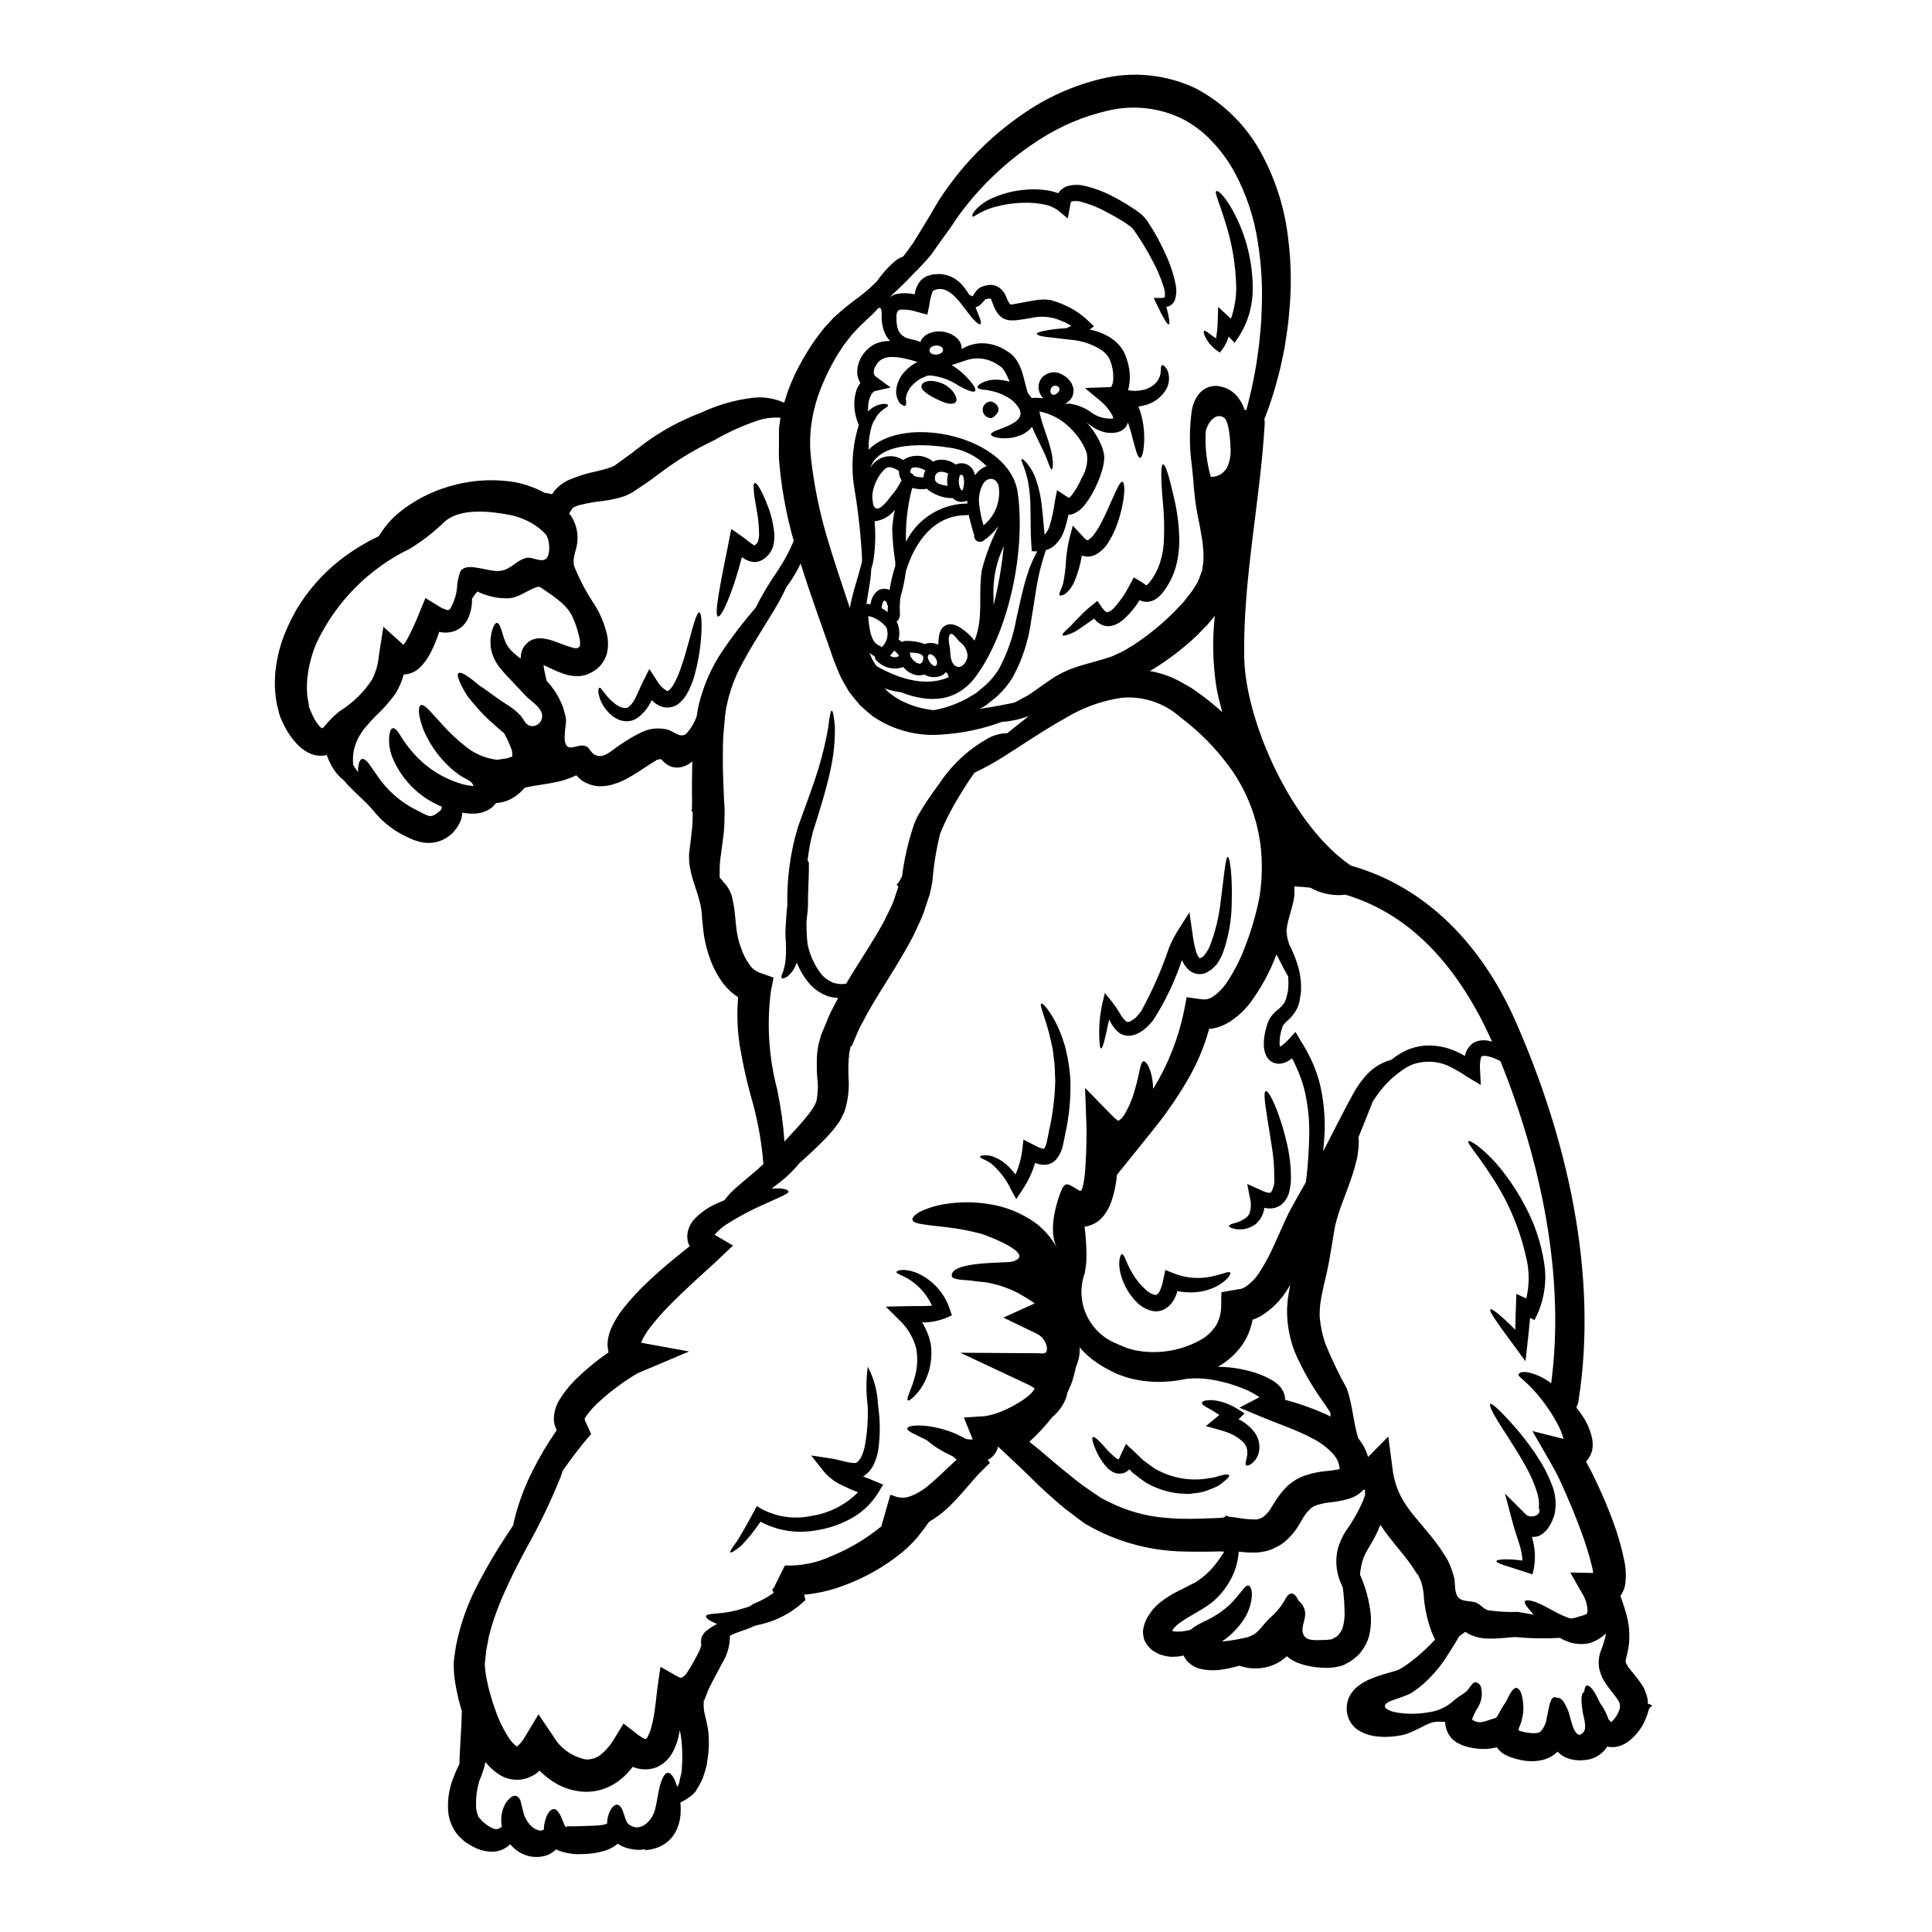 <?xml version="1.0" encoding="UTF-8"?>
<!-- Uploaded to: SVG Find, www.svgfind.com, Generator: SVG Find Mixer Tools -->
<svg fill="#000000" width="800px" height="800px" version="1.1" viewBox="144 144 512 512" xmlns="http://www.w3.org/2000/svg">
 <g>
  <path d="m402.7 525.31c-0.082 0.023-0.164 0.059-0.238 0.102 0.09 0 0.176-0.035 0.238-0.102zm23.438-274.25c0.316-0.051 0.703-0.074 1.18-0.102 1.965 0.258 3.844 0.961 5.492 2.055 1.742 1.41 3.961 2.094 6.191 1.902-0.039-0.422-0.184-0.828-0.418-1.184-0.711-1.258-1.648-2.375-2.762-3.301l-4.328-3.609 6.035-0.207c1.121-0.051 0.914 0.156 1.383-1.117h-0.004c0.25-1.691 0.117-3.418-0.395-5.047-0.195-0.672-0.465-1.32-0.805-1.93-0.316-0.312-0.652-0.832-0.887-0.988-0.23-0.156-0.441-0.469-0.789-0.676-2.473-1.621-5.316-2.586-8.266-2.812-2.731-0.336-4.973-0.57-6.508-0.75-1.535-0.18-2.473-0.52-2.473-0.836 0-0.316 0.859-0.57 2.422-0.883l0.004 0.004c1.77-0.32 3.562-0.523 5.359-0.605l0.152-0.051c0.395-0.18 0.789-0.395 1.18-0.57h0.004c-1.031-0.633-2.121-1.16-3.258-1.574-2.023-0.789-4.223-1.035-6.371-0.703-0.965 0.18-1.902 0.34-2.832 0.496-0.469 0.078-0.992 0.152-1.484 0.207l-0.789 0.102c-0.367 0.027-0.754 0.027-1.145 0.027-2.969-0.078-4.137-2.211-5.047-4.762-0.234-0.625-0.367-0.887-0.367-0.91s-0.129-0.078-0.289-0.105h0.004c-0.078 0.016-0.156 0.016-0.234 0l-0.547 0.078-0.262 0.051 0.004 0.004c0.016 0 0.027-0.012 0.027-0.027 0 0 0-0.027-0.027 0-0.184 0.129-0.348 0.277-0.496 0.441l-0.699 0.789c-0.414 0.477-0.965 0.816-1.578 0.965 0.395 0.938 0.703 1.742 0.965 2.394 0.418 1.18 0.625 1.875 0.363 2.055-0.266 0.18-0.91-0.207-1.82-1.18-0.91-0.973-2.004-2.523-3.328-4.215-1.328-1.691-3.387-3.981-5.699-3.906v-0.004c-0.348 0-0.691 0.062-1.016 0.188-0.191 0.098-0.391 0.172-0.598 0.23-0.078 0.129-0.207 0.129-0.23 0.234l-0.004 0.004c-0.461 1.27-0.773 2.59-0.934 3.934l-0.469 2.211-2.262-0.598-0.52-0.152h-0.004c-1.348-0.449-2.769-0.645-4.191-0.574-0.297-0.004-0.586 0.109-0.805 0.316-0.215 0.305-0.34 0.664-0.363 1.039l-0.051 0.34 0.023 0.57c0 0.34 0.027 0.676 0.027 0.988v-0.004c0.023 0.555 0.109 1.105 0.262 1.641 0.121 0.438 0.312 0.852 0.57 1.227 0.25 0.371 0.578 0.68 0.961 0.91 0.938 0.859 3.07 0.789 4.527 1.574 0.094-0.297 0.227-0.578 0.395-0.836 0.465-0.617 1.07-1.109 1.77-1.434 1.27-0.531 2.66-0.688 4.012-0.453 1.426 0.223 2.738 0.898 3.746 1.926 0.578 0.613 0.938 1.402 1.016 2.238 0.008 0.148-0.004 0.297-0.027 0.441 1.562-0.984 3.359-1.531 5.203-1.574 2.434-0.027 4.816 0.699 6.82 2.082 0.316 0.18 0.617 0.379 0.906 0.598l0.602 0.52h0.004c0.281 0.297 0.543 0.609 0.785 0.938 0.215 0.27 0.406 0.559 0.574 0.859 0.543 0.973 0.969 2 1.277 3.07 0.547 1.898 0.859 3.461 1.246 4.656 0.051 0.207 0.129 0.367 0.18 0.547 0.352 0.395 0.672 0.809 0.965 1.246 1.023-0.09 2.055-0.062 3.07 0.078-0.129-0.156-0.262-0.289-0.395-0.469-0.398-0.547-0.668-1.176-0.785-1.844-0.18-1.02 0.055-2.07 0.648-2.918 0.344-0.465 0.789-0.848 1.305-1.117 0.23-0.129 0.473-0.234 0.727-0.309l0.363-0.129c0.078-0.027 0.395-0.078 0.395-0.078h0.156v-0.004c0.207-0.027 0.418-0.035 0.625-0.027 0.387 0.031 0.77 0.102 1.141 0.207 0.477 0.176 0.934 0.402 1.355 0.68 0.613 0.379 1.148 0.875 1.574 1.457 0.559 0.707 0.883 1.57 0.938 2.469-0.031 0.512-0.117 1.02-0.262 1.512-0.215 0.41-0.48 0.793-0.785 1.145-0.391 0.379-0.836 0.695-1.328 0.93zm-56.402-18.34-0.129 0.156-0.652 0.836c-0.395 0.543-0.859 1.09-1.301 1.664-0.676 1.09-1.406 2.106-2.109 3.301-1.484 2.527-2.777 5.156-3.875 7.875-1.488 3.656-2.445 7.512-2.836 11.445-0.219 2.371-0.199 4.758 0.051 7.129 0.785 7.18 2.215 14.277 4.266 21.207 1.77 5.957 3.723 11.785 5.621 17.484 0.156 0.441 0.289 0.883 0.441 1.328 0.156-0.938 0.367-1.875 0.574-2.754 0.676-2.754 1.484-5.152 2.004-7.129 0.262-0.887 0.469-1.691 0.648-2.445v-0.969c-0.305-5.965-0.945-11.91-1.922-17.801-1.059-5.805-0.691-11.777 1.066-17.406-0.734-1.684-1.137-3.496-1.184-5.332-0.031-1.309 0.152-2.609 0.547-3.856 0.242-0.711 0.602-1.375 1.066-1.965-0.48-0.762-0.77-1.629-0.832-2.527-0.062-1.676 0.398-3.328 1.324-4.727 0.602-0.941 1.379-1.762 2.293-2.414 0.465-0.355 0.984-0.637 1.535-0.836l0.441-0.18 0.105-0.027 0.18-0.051 0.156-0.027 0.57-0.152 0.004-0.004c0.695-0.121 1.402-0.184 2.109-0.184-0.613-0.609-1.098-1.336-1.434-2.133-0.336-0.797-0.562-1.637-0.676-2.496-0.074-0.391-0.129-0.785-0.156-1.18 0.043-0.746 0.035-1.496-0.027-2.242-0.418-1.742-1.328 0.055-2.16 0.754-1.82 1.742-3.641 3.356-5.254 5.176l-0.34 0.34c-0.043 0.039-0.117 0.141-0.117 0.141zm-97.258 351.99c0.027 0 0 0.129 0.027 0.129l-0.027 0.312c0.07 1.258 0.227 2.512 0.469 3.746 0.555 2.812 1.332 5.574 2.316 8.266 0.914 2.668 2.156 5.211 3.691 7.574 0.539 0.812 1.219 1.527 2.004 2.106 0.051 0.008 0.098-0.012 0.129-0.051 0.828-0.727 1.523-1.59 2.055-2.551l3.566-5.93 3.824 5.672 0.004-0.004c1.855 3.285 5.062 5.586 8.766 6.301 1.453 0.047 2.879-0.43 4.004-1.352 1.391-1.164 2.562-2.562 3.461-4.137l2.473-4.035 3.59 2.781v0.004c0.594 0.48 1.238 0.891 1.93 1.223 0.312 0.129 0.395 0.129 0.395 0.156h-0.004c0.152-0.156 0.285-0.328 0.395-0.52 0.391-0.672 0.695-1.387 0.91-2.133 0.52-1.812 0.895-3.668 1.117-5.543 0.289-1.969 0.418-3.773 0.727-5.988l0.727-5.019 4.328 2.473c0.789 0.414 1.016 0.465 1.145 0.441l0.004 0.004c0.613-0.254 1.129-0.691 1.484-1.25 1.223-1.859 2.328-3.797 3.305-5.801 0.195-0.438 0.359-0.891 0.496-1.355 0.051-0.129 0.023-0.156 0.051-0.207 0.008-0.133-0.004-0.262-0.027-0.395-0.086-0.598-0.039-1.211 0.129-1.793 0.242-0.484 0.539-0.938 0.887-1.355 0.395-0.312 0.859-0.676 1.18-0.91 0.324-0.23 0.598-0.395 0.914-0.574 0.367-0.238 0.746-0.453 1.141-0.648-0.516-0.16-1.012-0.379-1.48-0.648-1.043-0.547-1.535-1.016-1.484-1.383 0.078-0.809 2.914-0.492 6.559-1.219 1.066-0.195 2.117-0.457 3.148-0.789 0.574-0.18 1.145-0.363 1.742-0.543 0.598-0.266 0.652-0.523 1.25-0.789l0.004 0.004c1.855-0.727 3.613-1.688 5.227-2.863l-0.285-0.598c-0.031-0.051-0.059-0.102-0.078-0.156-0.027-0.105 0.102-0.262 0.102-0.262l0.312-0.34 2.918-5.879c4.25 0.152 8.477-0.703 12.332-2.5 4.734-1.922 9.152-4.543 13.109-7.777 0.094-0.07 0.18-0.148 0.262-0.23-0.027-0.027-0.055-0.027-0.105-0.055l2.363-8.195c0.312 0.078 0.598 0.207 0.91 0.312v-0.004c1.406 0.602 2.992 0.629 4.422 0.082 1.816-0.703 3.488-1.727 4.945-3.016 2.523-2.059 4.809-4.453 7.281-6.664-0.312-0.285-0.621-0.57-0.961-0.859-1.508-0.688-2.969-1.477-4.375-2.359-0.906-0.609-1.785-1.266-2.625-1.969-0.105-0.051-0.234-0.129-0.34-0.18-3.019-1.484-4.84-2.211-4.785-2.918 0.051-0.598 2.156-1.066 5.824-0.57h0.004c2.246 0.34 4.449 0.941 6.555 1.793 0.988 0.469 2.082 0.938 3.172 1.574 0.234 0.023 0.469 0.074 0.703 0.102h0.004c0.355 0.035 0.711 0.047 1.066 0.031-0.105-0.34-0.289-0.789-0.496-1.305l-1.84-4.519 5.41-0.34 0.004 0.004c1.684-0.246 3.328-0.719 4.887-1.406 1.914-0.809 3.746-1.805 5.465-2.969 0.797-0.539 1.539-1.156 2.211-1.844 0.324-0.32 0.59-0.688 0.789-1.098-0.535-0.445-1.129-0.812-1.77-1.09l-17.93-8.418 20.527 0.129c0.367 0 0.727 0.051 1.066 0.078 0.207-0.078 0.574 0 0.703-0.105 0.469-0.152 0.363-0.102 0.52-0.363v0.004c0.188-0.551 0.195-1.141 0.023-1.695-0.215-0.742-0.598-1.43-1.117-2.004-0.52-0.551-1.148-0.984-1.848-1.273l-8.453-4.082 8.297-3.773c-1.516-1.059-3.094-2.023-4.723-2.891-2.684-1.355-5.562-2.277-8.535-2.731-1.273-0.102-2.445-0.23-3.488-0.395-1.043-0.16-2.027-0.129-2.781-0.23-1.535-0.184-2.394-0.496-2.445-0.914-0.652-4.082 14.168-3.434 15.973-3.902 6.922-1.875-6.816-6.977-8.195-7.387-2.965-0.781-5.981-1.359-9.027-1.719-2.676-0.312-4.887-0.52-6.422-0.789-1.613-0.23-2.629-0.57-2.754-1.18s0.598-1.383 2.082-2.188h-0.004c2.207-1.035 4.559-1.727 6.973-2.055 3.57-0.539 7.199-0.539 10.773 0 4.703 0.633 9.172 2.43 13.008 5.231 2.219 1.73 4.062 3.898 5.41 6.371l0.023 0.027c-2.078-3.981-0.621-10.277 0.789-14.168 1.41-3.894 1.969-2.809 5.203-0.938 1.875 1.094 1.898-15.43 1.875-16.496l-0.395-10.746 7.152 7.312c0.371 0.422 0.789 0.797 1.25 1.117 0.312 0.18 0.285 0.18 0.262 0.262-0.055 0.262 0.988-0.395 1.664-1.457 1.309-2.172 2.301-4.519 2.938-6.973 1.273-4.398 1.328-6.941 2.133-7.281 0.809-0.34 2.523 2.418 2.652 7.281h0.004c3.91-6.375 6.684-13.383 8.191-20.707l0.676-3.59 3.957 0.543c1.082 0.176 2.188-0.086 3.07-0.73 1.316-0.922 2.461-2.066 3.383-3.379 2.281-3.344 4.109-6.977 5.434-10.797 1.543-4.066 2.723-8.266 3.516-12.539 0.664-4.394 0.742-8.855 0.234-13.27-0.867-7.019-3.383-13.73-7.336-19.594-3.856-5.551-8.582-10.445-14-14.488-4.203-3.731-9.75-5.578-15.348-5.117-5.164 0.742-10.133 2.492-14.625 5.152-8.742 4.918-15.633 10.066-20.836 12.852-1.383 0.754-2.578 1.355-3.644 1.848-1.301 1.797-2.652 3.852-4.008 6.141v-0.004c-1.977 3.188-3.688 6.527-5.117 9.996-1.035 4.176-1.723 8.43-2.055 12.719l-0.395 1.969-0.207 0.988-0.027 0.129c0 0.051-0.129 0.441-0.129 0.441l-0.078 0.234-0.129 0.418c-0.395 1.18-0.789 2.363-1.18 3.543h-0.004c-0.434 1.293-0.961 2.555-1.574 3.777-0.598 1.27-1.18 2.703-1.852 3.848-2.574 4.891-5.566 9.496-8.453 14.168-1.574 2.574-3.098 5.117-4.367 7.625-0.691 1.215-1.301 2.477-1.824 3.769l-0.789 1.875-0.207 0.441-0.102 0.234-0.078 0.188h-0.277l-0.152 0.887-0.234 1.039v-0.004c-0.023 0.227-0.031 0.453-0.023 0.68-0.082 0.496-0.129 1-0.133 1.508-0.078 1.18-0.055 2.5-0.027 3.848 0.277 3.172-0.086 6.367-1.066 9.395l-0.027 0.023c-0.234 0.547-0.496 1.094-0.789 1.641l-0.441 0.832c-0.156 0.234-0.289 0.418-0.445 0.625h0.004c-0.547 0.785-1.141 1.543-1.766 2.266-1.18 1.355-2.344 2.551-3.516 3.668-1.688 1.664-3.352 3.148-4.918 4.555-1.574 1.938-3.375 3.684-5.359 5.203l-2.055 1.574c0.676-0.055 1.352-0.07 2.031-0.051 0.637 0.012 1.266 0.117 1.871 0.309 0.395 0.184 0.57 0.395 0.57 0.574 0 0.18-0.207 0.363-0.57 0.57v0.004c-0.469 0.277-0.953 0.531-1.453 0.754-1.332 0.598-3.254 1.457-5.699 2.574-2.871 1.316-5.652 2.82-8.328 4.504-1.32 0.809-2.504 1.816-3.512 2.988 0.156 0.105 0.367 0.234 0.598 0.367l4.266 2.496-3.613 3.438c-2.133 2.027-4.113 3.719-6.219 5.695-2.106 1.977-4.242 3.938-6.348 6.062v-0.004c-2.113 2.09-4.086 4.316-5.906 6.664-0.797 1.047-1.484 2.172-2.059 3.356-0.074 0.184-0.129 0.395-0.18 0.547l12.699 2.312-13.297 5.621c-0.848 0.422-1.664 0.898-2.445 1.434-0.938 0.598-1.852 1.246-2.754 1.898-1.758 1.266-3.441 2.629-5.047 4.086-1.406 1.203-2.656 2.574-3.723 4.086-0.156 0.219-0.289 0.453-0.395 0.699-0.02 0.047-0.047 0.09-0.078 0.129 0 0.105 1.77 3.938 1.77 3.938l-0.859 0.988c-2.523 2.992-4.723 5.93-6.66 8.715-0.156 0.496-0.316 0.965-0.496 1.484l0.004-0.004c-2.613 6.508-5.644 12.832-9.082 18.941-2.055 3.848-4.238 8.039-6.219 12.594-0.988 2.289-1.926 4.656-2.703 7.106-0.418 1.219-0.703 2.473-1.066 3.746-0.234 1.18-0.469 2.445-0.703 3.691-0.074 0.703-0.152 1.434-0.23 2.16l-0.129 1.117zm-32.273-247.18-0.051 0.078-0.027 0.027-0.156 0.23-0.414 0.676-0.004 0.004c-0.457 0.684-0.84 1.418-1.145 2.184-0.266 0.695-0.484 1.406-0.652 2.133-0.23 1.277-0.285 2.582-0.156 3.879 0.395 0.648 0.828 1.273 1.301 1.871-0.035-0.484-0.02-0.973 0.055-1.457 0.152-1.18 0.469-1.875 0.961-2.004 0.492-0.129 1.145 0.312 1.848 1.246 0.598 0.859 1.461 2.082 2.527 3.617l-0.004 0.004c2.523 3.586 5.879 6.508 9.781 8.508 0.547 0.285 1.094 0.57 1.637 0.832 1.969 1.039 2.629 1.379 4.371-0.051 0.23-0.18 0.52-0.418 0.441-0.395 0-0.078 0.234-0.027 0.262-0.207 0.07-0.074 0.129-0.152 0.184-0.238l0.074-0.312 0.004 0.004c0.023-0.133 0.031-0.262 0.027-0.395-5.703-2.324-10.289-6.762-12.801-12.387-0.875-1.895-1.27-3.977-1.145-6.062 0.129-1.379 0.418-2.184 0.938-2.312 0.52-0.129 1.145 0.469 1.875 1.637h-0.004c0.859 1.445 1.832 2.82 2.914 4.113 3.281 4.055 7.66 7.082 12.617 8.715 1.289 0.461 2.641 0.742 4.008 0.832-0.289-1.273-1.848-1.77-2.891-2.394v0.004c-1.402-0.867-2.699-1.891-3.871-3.047-2.262-2.191-4.148-4.742-5.582-7.547-0.988-1.848-1.672-3.84-2.027-5.902-0.207-1.484 0-2.363 0.441-2.551s1.223 0.34 2.184 1.332c0.961 0.992 2.211 2.445 3.773 4.137l0.004-0.004c1.75 1.945 3.664 3.738 5.723 5.359 2.156 1.801 4.75 3.012 7.516 3.516 0.328 0.066 0.66 0.109 0.992 0.129h0.469c0.09-0.043 0.188-0.078 0.285-0.105l1.328-0.18-0.004-0.004c0.219-0.02 0.438-0.051 0.652-0.102 0.074-0.027 0.18-0.078 0.262-0.105 0.305-0.074 0.598-0.18 0.883-0.312 0.043 0.012 0.09 0.027 0.129 0.051 0.129-0.859-0.008-1.742-0.395-2.523-0.414-1.117-0.91-2.203-1.484-3.25-0.074-0.16-0.164-0.316-0.258-0.469-1.094-0.938-2.184-1.852-3.176-2.785-1.352-1.18-2.621-2.449-3.801-3.801-1.117-1.273-2.133-2.422-2.887-3.488l0.004 0.004c-0.578-0.914-1.105-1.863-1.574-2.836-0.789-1.637-1.066-2.68-0.672-3.019s1.406 0.078 2.887 1.145c0.727 0.52 1.574 1.18 2.551 2.031 1.016 0.699 2.133 1.43 3.305 2.312 1.172 0.887 2.574 1.793 4.059 2.809l-0.004 0.004c1.371 0.797 2.617 1.797 3.691 2.965 0.965 1.18 1.406 2.836 3.254 2.754v0.004c0.859-0.07 1.633-0.555 2.07-1.297 0.438-0.742 0.484-1.652 0.129-2.438-0.598-1.641-2.832-2.969-4.008-4.188-1.898-1.969-3.695-3.984-5.566-5.902-0.66-0.719-1.277-1.473-1.848-2.266-1.027-1.445-1.703-3.109-1.969-4.863-0.051-0.754-0.051-1.434-0.051-2.055 0.074-0.574 0.152-1.117 0.23-1.574 0.418-1.875 0.988-2.785 1.484-2.785s0.961 1.043 1.43 2.68c0.105 0.418 0.234 0.836 0.395 1.328 0.18 0.418 0.363 0.887 0.543 1.383v-0.004c0.512 0.961 1.191 1.82 2 2.547 0.445 0.418 0.992 0.809 1.574 1.305l0.004-0.004c0.105 0.086 0.219 0.164 0.336 0.234 0-0.395 0.035-0.793 0.102-1.18 0.043-0.438 0.168-0.859 0.367-1.25 0.203-0.484 0.496-0.926 0.859-1.301 0.188-0.219 0.395-0.422 0.621-0.598l0.156-0.129 0.078-0.078v-0.004c0.016-0.012 0.035-0.023 0.055-0.023 0.125-0.078 0.254-0.148 0.391-0.207l0.156-0.078 0.262-0.156c0.34-0.102 0.699-0.207 1.094-0.289 0.52-0.102 1.051-0.121 1.574-0.051 0.352 0.02 0.699 0.07 1.039 0.156 0.559 0.098 1.105 0.238 1.641 0.418 1.926 0.648 3.59 1.379 5.047 1.793 0.469 0.16 0.961 0.238 1.457 0.234l0.207-0.102c0.312-0.156 0.395-0.18 0.395-0.207v-0.004c0.098-0.121 0.16-0.266 0.184-0.418 0.078-0.523 0.07-1.055-0.027-1.574-0.312-1.559-0.758-3.09-1.324-4.578v-0.027c-0.004-0.02-0.012-0.035-0.027-0.051v-0.027l-0.027-0.023v-0.027l-0.102-0.234-0.262-0.57c-0.18-0.395-0.34-0.859-0.496-1.117-0.34-0.395-0.469-0.789-0.859-1.273v-0.004c-0.762-0.934-1.625-1.777-2.57-2.523-1.117-0.914-2.312-1.719-3.516-2.551-1.637-1.117-1.48-1.246-3.223-0.496-2.68 1.18-4.527 2.863-7.727 2.551-1.215-0.027-2.422-0.203-3.594-0.52-1.172-0.312-2.312-0.73-3.406-1.246l-0.105 0.102c-0.547 0.574-0.91 1.273-1.328 1.793 0.016 0.262 0.016 0.527 0 0.789-0.047 1.492-0.383 2.961-0.988 4.328-0.438 0.977-1.098 1.84-1.922 2.523-0.527 0.375-1.098 0.691-1.695 0.938-0.605 0.207-1.234 0.336-1.871 0.395-0.742 0.047-1.488-0.016-2.215-0.184-0.594 1.84-1.32 3.633-2.184 5.363-0.414 0.82-0.895 1.609-1.434 2.359-0.312 0.418-0.672 0.859-1.012 1.273v0.004c-0.477 0.469-0.992 0.906-1.535 1.301-0.961 0.621-2.078 0.965-3.227 0.988-0.492 1.801-1.238 3.523-2.211 5.117-1.598 2.188-3.402 4.215-5.387 6.062-0.762 0.746-1.48 1.535-2.16 2.359-0.312 0.395-0.648 0.789-0.961 1.141zm234.31 240.4 0.496-0.207c0.285-0.129 0.57-0.262 0.859-0.363h-0.008c0.113-0.086 0.234-0.156 0.363-0.207 0.262-0.051 0.598-0.469 0.938-0.676 1.273-1.223 2.449-2.941 3.543-3.848v-0.004c1.68-1.457 3.074-3.215 4.113-5.18 0.441-0.75 0.934-1.145 1.457-1.145 0.523 0 1.012 0.418 1.457 1.145h-0.004c0.148 0.242 0.281 0.496 0.395 0.754 0.91 0.719 1.523 1.746 1.719 2.891 0.34 1.82-1.016 3.797-0.598 5.566 0.547 2.316 3.098 2.004 5.332 1.969v-0.004c0.695 0.008 1.395-0.043 2.082-0.156 0.117-0.035 0.242-0.059 0.363-0.074 0.051-0.027 0.34-0.207 0.34-0.207l0.621-0.34c0.547-0.289 0.52-0.418 0.598-0.496 0.156-0.109 0.281-0.25 0.367-0.418 0.32-0.395 0.586-0.832 0.789-1.297 0.387-1.238 0.59-2.531 0.598-3.828-0.016-2.398-0.18-4.797-0.492-7.18-0.324-0.621-0.602-1.262-0.836-1.922-0.664-1.836-0.957-3.781-0.855-5.731 0.051-0.598 0.129-1.219 0.23-1.848v0.004c0.145-0.691 0.344-1.367 0.598-2.027 0.418-1.125 0.945-2.207 1.574-3.227 1.844-2.539 3.402-5.269 4.656-8.145 0.234-0.52 0.207-0.727 0.418-1.18 0.262-0.367 0.051-1.016 0.102-1.434 0.008-0.09 0.023-0.176 0.055-0.262l-0.469-0.078c-0.027 0.07-0.07 0.133-0.129 0.184-0.559 0.562-1.188 1.051-1.871 1.453-0.562 0.316-1.156 0.57-1.773 0.758-1.707 0.496-3.457 0.824-5.227 0.988-1.215 0.133-2.41 0.398-3.566 0.785-0.406 0.148-0.793 0.348-1.145 0.598l-0.207 0.184-0.102 0.074c-0.078 0.055-0.754 0.789-0.754 0.789-0.129 0.152-0.289 0.312-0.395 0.441l-0.18 0.289-0.418 0.598-1.18 1.969h-0.004c-1.066 1.891-2.488 3.562-4.188 4.914-0.473 0.395-0.988 0.727-1.535 0.992l-1.254 0.621-0.203 0.105c-0.078 0.023-0.445 0.18-0.445 0.18l-0.078 0.027-1.219 0.363c-0.703 0.129-1.434 0.262-2.16 0.34h-0.004c-1.668 0.066-3.34-0.012-4.992-0.23-0.141 1.891-0.562 3.746-1.25 5.512-1.316 3.18-3.414 5.984-6.094 8.145-3.383 2.473-6.66 3.82-8.898 5.695l-0.727 0.703-0.129 0.129c-0.051 0.051-0.469 0.621-0.469 0.621v0.004c-0.047 0.055-0.082 0.121-0.105 0.188 0.102 0.023 0.207 0.051 0.23 0.051s0.051 0.023 0.105 0.051l0.363 0.051h0.004c0.262 0.031 0.523 0.051 0.785 0.055 0.602-0.004 1.203-0.055 1.797-0.156 0.52-0.078 1.043-0.207 1.574-0.312 0.805-0.668 1.688-1.246 2.625-1.719 0.789-0.414 1.574-0.789 2.082-1.012 2.039-1.023 3.93-2.32 5.621-3.856 1.43-1.355 2.363-2.703 3.199-3.617 0.754-1.09 1.406-1.664 1.898-1.535 0.492 0.129 0.789 0.965 0.887 2.316l-0.004 0.004c-0.09 2.106-0.688 4.156-1.742 5.984-1.574 2.609-3.707 4.84-6.242 6.527 1.273-0.129 2.574-0.289 3.797-0.52 0.676-0.129 1.355-0.262 1.969-0.395 0.301-0.051 0.594-0.121 0.887-0.207l0.207-0.027c-0.051 0.031-0.078 0.031-0.129 0.066zm-0.156 0.051c0.027 0 0.027-0.023 0.055-0.023zm106.93 17.668 0.598 0.414h-0.004c-0.195 0.152-0.406 0.281-0.629 0.395l-0.34 0.672h0.004c-0.172 0.73-0.406 1.445-0.703 2.133-0.91 2.387-2.445 4.484-4.449 6.066-1.207 0.984-2.688 1.574-4.238 1.688-0.551 0.012-1.102-0.039-1.645-0.152-0.039 0.109-0.09 0.211-0.152 0.312-1.324 1.883-3.426 3.074-5.723 3.25l-0.863 0.051-0.441 0.027h-0.441l-0.184-0.027-0.34-0.023c-0.441-0.055-0.859-0.105-1.328-0.207h0.004c-0.477-0.133-0.945-0.289-1.406-0.469-0.852-0.355-1.613-0.891-2.234-1.574-1.09 1.07-2.449 1.828-3.938 2.184-1.738 0.418-3.547 0.465-5.309 0.133l-1.273-0.266-0.934-0.262-0.914-0.285v0.008c-0.543-0.195-1.066-0.434-1.574-0.707-0.875-0.469-1.625-1.145-2.184-1.969l-0.262 0.078v0.004c-1.672 0.402-3.41 0.488-5.117 0.258-0.797-0.074-1.59-0.219-2.359-0.441-0.414-0.098-0.824-0.223-1.223-0.367-0.598-0.25-1.18-0.539-1.746-0.855-0.367-0.262-0.52-0.395-0.789-0.598l-0.484-0.441c-0.023-0.023-0.102-0.129-0.102-0.129l-0.102-0.152-0.266-0.367-0.465-0.699v-0.004c-0.289-0.59-0.508-1.211-0.652-1.848-0.055-0.371-0.082-0.746-0.082-1.121-1.199-0.176-2.426-0.133-3.613 0.133-0.574 0.289-1.016 0.34-1.742 0.754-0.727 0.418-1.574 0.75-2.363 1.18h0.004c-0.883 0.43-1.785 0.812-2.707 1.148l-0.727 0.18-0.469 0.105-0.887 0.152c-0.57 0.105-1.18 0.156-1.742 0.207v0.004c-1.246 0.109-2.504 0.102-3.746-0.023-1.562-0.152-3.082-0.605-4.477-1.328-2.269-1.199-3.676-3.57-3.641-6.141l0.051-0.863v0.004c0.027-0.145 0.047-0.293 0.051-0.441 0.027-0.078 0.078-0.312 0.078-0.312l0.129-0.496h0.004c0.086-0.301 0.199-0.598 0.336-0.883 0.48-1.004 1.164-1.898 2.004-2.625 1.207-0.996 2.57-1.789 4.035-2.344 1.145-0.465 2.316-0.859 3.512-1.18 0.988-0.289 1.969-0.598 2.914-0.859h-0.004c0.188-0.055 0.371-0.125 0.547-0.207l0.18-0.078h0.004c0.09-0.039 0.176-0.082 0.262-0.133 0.363-0.234 0.727-0.441 1.09-0.648 2.758-1.891 5.305-4.07 7.598-6.508 0.207-0.207 0.418-0.395 0.625-0.598l-0.859-1.926 0.004 0.004c-1.258-3.32-1.996-6.812-2.188-10.359-0.078-0.789-0.234-1.328-0.34-1.969l0.004 0.004c-0.121-0.496-0.27-0.98-0.445-1.457l-0.52-1.121-0.129-0.285-0.051-0.129-0.051-0.078c0-0.051-0.207-0.051-0.207-0.051l-0.027-0.105-1.18-1.848c-2.422-3.566-5.699-6.867-8.504-11.137h-0.008c-0.762 1.961-1.711 3.844-2.836 5.621-0.289 0.543-1.18 1.969-1.301 2.394-0.105 0.285-0.266 0.52-0.367 0.832-0.102 0.312-0.207 0.648-0.312 0.988l0.004-0.004c-0.281 1.086-0.48 2.191-0.598 3.309 0.152 0.395 0.312 0.754 0.492 1.18 1.184 2.918 1.969 5.981 2.34 9.109 0.223 2.156 0.047 4.332-0.52 6.426-0.406 1.266-1.023 2.449-1.82 3.512-0.418 0.633-0.938 1.195-1.535 1.664-0.496 0.465-1.035 0.875-1.613 1.223l-0.621 0.34-0.316 0.18-0.152 0.078-0.078 0.051-0.418 0.207-0.004 0.004c-0.734 0.293-1.5 0.492-2.285 0.598-1.117 0.18-2.254 0.23-3.383 0.156-2.074-0.07-4.129-0.445-6.09-1.121-1.16-0.387-2.234-0.984-3.172-1.766-0.07-0.055-0.129-0.117-0.184-0.184-1.836 1.75-4.195 2.856-6.715 3.148-1.859 0.234-3.75 0.066-5.539-0.492-0.109-0.035-0.215-0.078-0.312-0.129-1.391 0.414-2.805 0.734-4.238 0.957-2.211 0.41-4.488 0.32-6.66-0.258-0.539-0.188-1.051-0.43-1.535-0.73-0.297-0.18-0.578-0.387-0.836-0.625l-0.16-0.133-0.52-0.52-0.105-0.156-0.414-0.625v-0.004c-0.141-0.191-0.254-0.398-0.34-0.621-0.289 0.078-0.574 0.152-0.887 0.207l0.004 0.004c-0.535 0.082-1.074 0.125-1.617 0.129l-0.859 0.023-1.117-0.152h0.004c-0.535-0.102-1.059-0.234-1.574-0.395l-0.152-0.055-0.367-0.152-0.152-0.078-0.445-0.234-0.91-0.52v-0.004c-0.82-0.562-1.496-1.312-1.969-2.184-0.332-0.512-0.535-1.09-0.598-1.695-0.129-0.562-0.156-1.141-0.082-1.715 0.234-1.523 0.832-2.973 1.746-4.215l0.414-0.598 0.105-0.129 0.051-0.078 0.262-0.34 0.312-0.34c0.445-0.441 0.887-0.91 1.355-1.328h-0.004c1.672-1.344 3.5-2.484 5.438-3.406 1.457-0.727 2.863-1.457 4.211-2.133 2.141-1.359 4.016-3.094 5.543-5.117 0.789-1.066 1.461-2.055 2.059-2.992l-1.223-0.078c-1.613 0.078-3.227 0.078-4.918 0.078-1.688 0-3.328 0.023-5-0.055h0.004c-8.246-0.203-16.328-2.312-23.617-6.164l-2.027-1.145c-0.055-0.027-0.395-0.234-0.395-0.234l-0.102-0.074-0.207-0.184-0.441-0.312-0.836-0.625c-1.117-0.832-2.211-1.664-3.301-2.496-2.188-1.742-4.293-3.746-6.297-5.512l-5.359-5.203c-1.688-1.609-3.328-3.148-4.918-4.629l-1.301-1.223c-0.027 0.051 0 0.105-0.027 0.18v-0.004c-0.27 1-0.816 1.902-1.574 2.606-0.344 0.305-0.73 0.559-1.145 0.754l0.57 0.789-2.156 2.133c-2.422 2.363-4.996 5.93-8.66 9.469-1.578 1.543-3.344 2.883-5.258 3.984l-1.875 2.547c-1.516 2.039-3.269 3.887-5.227 5.508-4.695 3.844-10.012 6.859-15.715 8.926-3.324 1.246-6.797 2.043-10.328 2.359l0.367 1.406-1.043 0.938h-0.004c-2.918 2.551-6.391 4.387-10.145 5.356-0.789 0.184-1.574 0.367-2.285 0.547h-0.004c-0.355 0.184-0.719 0.352-1.094 0.496-1.637 0.727-3.746 1.219-5.465 2.133 0.031 2.535-0.664 5.027-2 7.18-1.016 2.031-2.445 4.449-3.512 6.738-0.285 0.594-0.535 1.203-0.758 1.824l-0.418 1.117-0.102 0.289c0 0.023-0.207 0.023-0.207 0.023l0.078 0.266v-0.004c-0.102 1.176-0.008 2.363 0.285 3.512 0.184 0.832 0.395 1.637 0.574 2.445v-0.004c0.199 0.953 0.34 1.918 0.418 2.891 0.121 1.742 0.082 3.492-0.109 5.231-0.129 0.832-0.23 1.637-0.34 2.418-0.105 0.781-0.441 1.691-0.648 2.449-0.195 0.73-0.461 1.445-0.785 2.133-0.289 0.543-0.598 1.066-0.859 1.574-0.156 0.23-0.289 0.469-0.445 0.699-0.059 0.105-0.102 0.219-0.129 0.34h-0.027c-0.059 0.062-0.113 0.133-0.156 0.207l-0.207 0.207-0.367 0.418c-0.418 0.398-0.867 0.758-1.352 1.066-0.789 0.547-1.434 0.832-1.875 1.09l-0.18 0.105v0.004c0.098 1.004 0.113 2.012 0.051 3.019-0.086 1.438-0.441 2.848-1.043 4.16-0.762 1.719-2.055 3.152-3.691 4.086-0.863 0.504-1.805 0.863-2.785 1.066-0.34 0.09-0.691 0.148-1.039 0.18l-0.836 0.078-0.051-0.129-0.363-0.078h-0.129l-0.262 0.105-0.496 0.051c-0.312 0-0.625 0-0.965-0.027h0.004c-0.684-0.055-1.363-0.156-2.027-0.312-1.066-0.254-2.078-0.695-2.992-1.301-0.836 0.727-1.797 1.293-2.84 1.668-2.019 0.684-4.137 1.043-6.269 1.066-2.348 0.188-4.711-0.18-6.894-1.066-0.102-0.055-0.18-0.133-0.285-0.184-0.703 0.68-1.535 1.211-2.445 1.574-2.621 0.902-5.519 0.484-7.777-1.117-0.738-0.504-1.402-1.109-1.969-1.797-0.047 0.059-0.098 0.109-0.156 0.152-1.27 1.184-2.945 1.836-4.684 1.824-1.711-0.016-3.391-0.453-4.891-1.277-0.711-0.359-1.398-0.77-2.055-1.223l-0.262-0.18-0.496-0.441-0.363-0.34h0.004c-0.273-0.227-0.539-0.473-0.789-0.727-1.426-1.664-2.352-3.691-2.676-5.856-0.359-3.281 0.105-6.598 1.352-9.652 0.496-1.328 1.043-2.496 1.574-3.59 0.023-1.969 0.156-4.109 0.289-6.375 0.18-2.965 0.312-5.543 0.34-7.621h-0.004c-0.719-2.336-1.285-4.719-1.691-7.129-0.297-1.719-0.453-3.461-0.469-5.203l0.051-0.809c0-0.176 0.02-0.348 0.051-0.523l0.027-0.285 0.156-1.094c0.102-0.727 0.203-1.457 0.312-2.16v0.004c1.152-5.812 3.148-11.422 5.93-16.652 2.258-4.336 4.738-8.547 7.441-12.617 0.625-0.938 1.223-1.848 1.797-2.731 0.152-0.754 0.34-1.535 0.543-2.363 1.082-4.109 2.59-8.098 4.504-11.891 1.898-3.812 4.07-7.484 6.504-10.98-0.418-0.781-0.676-1.641-0.754-2.523-0.07-1.914 0.426-3.805 1.43-5.438 1.379-2.254 3.062-4.312 4.996-6.117 1.816-1.723 3.731-3.348 5.727-4.863 0.75-0.57 1.574-1.117 2.344-1.664h-0.004c-0.25-0.961-0.332-1.953-0.234-2.941 0.145-1.309 0.504-2.582 1.066-3.769 0.852-1.801 1.91-3.492 3.148-5.051 2.121-2.652 4.445-5.141 6.945-7.438 2.344-2.184 4.684-4.188 6.969-6.062 1.25-0.988 2.422-1.926 3.617-2.891-0.129-0.262-0.289-0.52-0.418-0.832l0.004 0.004c-0.363-1.258-0.32-2.598 0.129-3.828 0.312-0.898 0.801-1.73 1.434-2.441 1.707-1.797 3.762-3.231 6.035-4.219 0.652-0.316 1.305-0.574 1.969-0.836v0.004c0.965-1.273 2.066-2.441 3.277-3.488 2.262-2.004 4.684-3.82 7.086-6.141-0.492-6.172-1.625-12.277-3.387-18.211-1.203-4.406-2.176-8.875-2.914-13.383-0.629-4.168-0.762-8.395-0.391-12.594-1.512-0.969-2.844-2.195-3.938-3.617-1.586-2.133-2.824-4.504-3.668-7.027-0.426-1.152-0.766-2.336-1.016-3.543-0.305-1.266-0.52-2.555-0.648-3.852-0.105-1.039-0.207-2.106-0.316-3.172-0.129-6.246-4.289-11.371-3.277-18.059 0.234-1.43 0.316-2.863 0.523-4.289v-0.004c0.191-1.465 0.285-2.945 0.281-4.422l0.027-1.117-0.34-0.289h0.004c0.027-0.203 0.07-0.402 0.129-0.598l0.027-2.262c-0.078-2.992 0-5.984 0.023-8.898 0-0.441 0.055-0.883 0.055-1.328-0.207 0.156-0.445 0.34-0.676 0.496-0.898 0.637-1.949 1.023-3.047 1.117-1.012 0.059-2.019-0.195-2.887-0.73-0.184-0.129-0.418-0.289-0.547-0.395l-0.34-0.312-0.34-0.316-0.18-0.18 0.004 0.004c-0.117-0.129-0.238-0.25-0.367-0.367 0 0.055-0.18 0.105-0.23 0.078v0.004c-0.137 0.043-0.277 0.078-0.418 0.105-0.176 0.016-0.348 0.039-0.52 0.074l-0.027 0.105c-0.027 0.051-0.027 0.051-0.102 0.078l-0.574 0.34c-0.34 0.207-0.789 0.52-1.246 0.789-1.793 1.141-3.824 2.602-6.375 3.938l-1.766 0.789c-0.676 0.23-1.379 0.441-2.055 0.648l-0.008-0.004c-0.828 0.184-1.672 0.289-2.523 0.309-1 0.027-2-0.137-2.938-0.492-0.508-0.176-1.004-0.387-1.484-0.625-0.41-0.254-0.805-0.539-1.172-0.848-0.316-0.316-0.648-0.625-0.938-0.938-1.734 0.824-3.559 1.438-5.441 1.816-2.965 0.598-5.277 0.836-7.086 1.223-0.418 0.078-0.836 0.156-1.18 0.262-0.641 0.789-1.383 1.492-2.211 2.082-1.559 1.18-3.434 1.863-5.387 1.969-0.434 0.621-0.98 1.152-1.613 1.574-1.258 0.781-2.707 1.203-4.188 1.223-0.602 0.027-1.203 0.004-1.797-0.078l-0.672-0.078-0.262-0.023-0.367-0.078c-0.039 0.223-0.066 0.449-0.078 0.676-0.129 0.996-0.484 1.949-1.039 2.785-0.18 0.336-0.398 0.648-0.652 0.934l-0.57 0.727-0.129 0.18c-0.051 0.055-0.469 0.418-0.469 0.418v0.004c-0.059 0.039-0.109 0.082-0.16 0.129l-0.52 0.395c-0.367 0.289-0.762 0.543-1.18 0.758-1.949 1.023-4.211 1.293-6.348 0.754-0.496-0.105-0.938-0.289-1.406-0.418-0.469-0.129-0.703-0.289-1.066-0.418-0.91-0.395-1.535-0.727-2.312-1.117h-0.004c-2.973-1.57-5.586-3.738-7.672-6.375-2.16-2.523-4.812-4.68-7.086-7.152-0.207-0.234-0.395-0.469-0.598-0.727-1.25-0.961-2.305-2.156-3.098-3.516-0.625-1.062-1.152-2.176-1.574-3.332-0.105 0.027-0.207 0.078-0.34 0.105v0.004c-1.328 0.238-2.695 0.082-3.938-0.445-1.004-0.434-1.934-1.023-2.754-1.746-1.32-1.227-2.461-2.637-3.387-4.188-0.445-0.75-0.852-1.52-1.219-2.312l-0.547-1.223-0.234-0.676-0.129-0.312-0.152-0.648c-0.184-0.727-0.367-1.484-0.547-2.238-0.156-0.832-0.262-1.898-0.367-2.863l-0.004-0.004c-0.148-1.859-0.133-3.734 0.051-5.594 0.387-3.758 1.344-7.434 2.84-10.902 0.441-0.961 0.832-1.898 1.328-2.887 0.441-0.789 0.887-1.641 1.328-2.473l-0.004 0.004c2.977-5.019 6.844-9.449 11.41-13.078 3.25-2.551 6.777-4.734 10.508-6.504 1.434-2.41 3.273-4.551 5.441-6.324 3.816-3.078 8.199-5.375 12.902-6.762 5.867-1.812 12.082-2.207 18.133-1.145 2.609 0.562 5.129 1.488 7.481 2.754 0.66 0.074 1.32 0.195 1.965 0.363l0.621-0.922c1.051-1.242 2.367-2.227 3.852-2.891 2.43-1.023 4.957-1.801 7.547-2.312 1.18-0.312 2.394-0.598 3.328-0.938 0.223-0.074 0.438-0.16 0.648-0.262 0.176-0.051 0.344-0.129 0.496-0.23l0.18-0.105c0.023-0.023 0.207-0.156 0.207-0.156l0.832-0.621c1.117-0.789 2.238-1.641 3.41-2.473 1.094-0.836 2.215-1.695 3.356-2.578l0.004-0.004c4.598-3.375 9.641-6.106 14.984-8.113 4.305-2.031 8.906-3.359 13.633-3.938 2.867-0.348 5.777 0.105 8.402 1.305 0.715-2.508 1.625-4.953 2.734-7.312 1.426-2.996 3.078-5.875 4.941-8.613 0.887-1.328 1.969-2.652 2.914-3.902 0.496-0.523 0.965-1.043 1.434-1.574l0.723-0.746 0.156-0.207v-0.004c0.086-0.098 0.18-0.184 0.285-0.258l0.418-0.395c1.984-1.793 4.07-3.481 6.242-5.047 1.668-1.254 3.242-2.633 4.707-4.125l-0.129 0.207v0.004c1.387-2.07 3.051-3.941 4.941-5.566 0.648-0.535 1.391-0.949 2.184-1.223 0.887-1.18 1.793-2.422 2.731-3.746 1.223-1.969 2.5-4.059 3.824-6.269l0.52-0.832 0.105-0.156 0.078-0.156 0.23-0.395c0.34-0.598 0.676-1.219 1.039-1.82 0.73-1.223 1.484-2.449 2.344-3.644h0.008c1.727-2.531 3.602-4.953 5.617-7.258 4.461-5.09 9.539-9.598 15.121-13.426 6.273-4.391 13.312-7.566 20.758-9.363 8.465-2.109 17.398-1.199 25.266 2.574 7.578 4.031 13.742 10.285 17.664 17.922 3.559 6.766 5.828 14.133 6.691 21.727 0.855 6.684 0.93 13.438 0.23 20.137-0.207 3.121-0.789 6.09-1.18 8.949-0.621 2.832-1.09 5.566-1.848 8.117-0.953 3.66-2.125 7.258-3.512 10.773 0.09 0.355 0.125 0.723 0.105 1.09-1.18 20.605-5.777 41.16-5.441 61.871 0.289 17.457 13.008 45.086 28.309 55.34 19.875 5.617 34.578 20.887 43.5 41 13.738 31.094 22.117 67.203 16.754 101.05h0.004c-0.086 0.539-0.281 1.051-0.57 1.512 0.395 0.52 0.789 1.016 1.18 1.574 1.48 2.004 2.516 4.301 3.043 6.738 0.168 0.945 0.18 1.914 0.027 2.863-0.242 1.203-0.816 2.312-1.664 3.199 0.051 0.105 0.129 0.234 0.18 0.34 0.887 1.574 1.691 3.176 2.473 4.84 1.574 3.301 3.07 6.762 4.426 10.43h-0.004c1.293 3.426 2.312 6.949 3.043 10.535 0.477 2.129 0.562 4.324 0.262 6.481-0.172 0.938-0.523 1.828-1.039 2.629-0.074 0.109-0.152 0.211-0.234 0.312 0.688 1.84 1.277 3.715 1.77 5.621 0.414 1.641 0.613 3.328 0.598 5.019 0 0.492-0.027 1.012-0.027 1.535-0.051 0.395-0.102 0.789-0.152 1.246v0.004c-0.145 0.992-0.355 1.973-0.629 2.938-0.312 1.145-0.156 1.328 0.445 2.363 0.672 1.066 2.133 2.449 3.613 4.723l0.547 0.883c0.203 0.402 0.375 0.82 0.52 1.25 0.176 0.461 0.324 0.93 0.445 1.406 0.07 0.281 0.113 0.57 0.129 0.859l0.051 0.754 0.027 0.074zm-8.07 1.219-0.004 0.004c0.207-0.711 0.105-1.477-0.285-2.106-0.027-0.027-0.289-0.418-0.289-0.418-0.727-1.223-2.211-2.68-3.566-4.918h0.004c-0.375-0.602-0.672-1.246-0.883-1.922l-0.34-1.094-0.051-0.129-0.055-0.469v-0.004c-0.016-0.066-0.023-0.137-0.023-0.207l-0.027-0.363-0.051-0.676c0.027-0.508 0.082-1.012 0.156-1.512 0.109-0.664 0.301-1.309 0.574-1.926 0.277-0.676 0.512-1.371 0.699-2.082 0.133-0.395 0.234-0.789 0.34-1.18l0.156-0.883v-0.078c-1.172 1.102-2.566 1.945-4.086 2.473l-0.129 0.051-0.152 0.027h-0.004c-1.906 0.418-3.898 0.273-5.727-0.418-0.727-0.27-1.434-0.598-2.106-0.988-3.867 0.242-7.746 0.172-11.602-0.207-1.77 0-4.188 0.469-7.234 0.395-1.902 0.016-3.777-0.43-5.465-1.301-0.262-0.129-0.469-0.34-0.727-0.496-0.57 0.418-1.117 0.812-1.637 1.18-0.754 1.328-1.719 2.941-2.992 4.863v0.004c-2.051 3.356-4.664 6.328-7.731 8.793-0.492 0.367-0.988 0.703-1.508 1.066l-0.395 0.262-0.547 0.289v-0.004c-0.301 0.164-0.613 0.301-0.938 0.418-1.273 0.52-2.262 0.832-3.301 1.18-2.891 0.961-3.227 2.262 0.102 3.199 2.984 0.594 6.055 0.629 9.055 0.102 2.633-0.316 5.098-1.473 7.023-3.301 0.988-0.836 2.133-1.434 3.098-2.211 0.621-0.52 1.508-2.211 2.133-2.422 0.293-0.066 0.602-0.02 0.859 0.129 0.473 0.234 0.816 0.668 0.938 1.184 0.441 1.809 0.141 3.719-0.836 5.305-0.652 1.008-1.184 2.09-1.574 3.227 2.234 1.574 3.938 0.078 6.113-0.34v0.004c0.223-0.145 0.426-0.32 0.598-0.52 0.047-0.059 0.078-0.121 0.102-0.188 0.496-0.988 0.965-1.766 1.406-2.496 0.316-0.496 0.598-0.914 0.859-1.328 0.992-2.133 1.875-3.644 2.754-3.516 0.395 0.078 0.789 0.469 1.094 1.145v0.004c0.02 0.086 0.055 0.164 0.102 0.238 0.027 0.129 0.078 0.207 0.105 0.34 0.027 0.129 0.074 0.129 0.074 0.203h0.004c0.02 0.047 0.031 0.102 0.027 0.156 0.312 1.289 0.434 2.613 0.367 3.938-0.102 1.609-0.5 3.191-1.184 4.656-0.027 0.207-0.047 0.414-0.055 0.625l0.836 0.234 0.938 0.23 0.648 0.078v0.004c0.754 0.145 1.527 0.18 2.289 0.102 0.406-0.016 0.801-0.16 1.117-0.414 0.898-0.992 1.461-2.238 1.617-3.566 0.648-2.969 0.887-5.305 1.969-5.512l-0.004 0.004c0.238-0.035 0.477 0.02 0.676 0.152 0.496-0.102 1.094 0.105 1.742 0.938 0.777 1.152 1.348 2.43 1.691 3.773 0.395 1.352 1.535 7.086 3.719 4.328 0.887-1.145-0.023-3.902-0.23-5.117-0.469-2.914-0.598-5.074 0.363-5.512 0.105-0.938 0.289-1.535 0.652-1.641 0.492-0.129 1.246 0.395 2.106 1.824 0.496 0.832 1.016 1.875 1.574 3.043 0.074 0.105 0.18 0.207 0.262 0.312 0.801 1.191 1.438 2.488 1.895 3.852 0.027 0.023 0.105 0.051 0.129 0.078l0.52 0.57c0.105-0.102 0.207-0.18 0.395-0.34v0.004c0.855-0.902 1.492-1.984 1.871-3.164zm-13.082-36.137 6.086 0.129-0.008 0.004c-0.062-0.562-0.168-1.117-0.309-1.664-0.762-3.125-1.711-6.199-2.836-9.211-1.25-3.41-2.602-6.738-3.984-9.887-0.676-1.574-1.379-3.094-2.055-4.555-0.367-0.699-0.699-1.379-1.066-2.055l-0.789-1.406-5.074-8.844 8.246 2.082h0.004c-0.312-1.16-0.738-2.281-1.273-3.356-1.375-2.691-3.035-5.231-4.945-7.574-1.23-1.551-2.59-3-4.059-4.328-0.938-0.887-1.742-1.379-1.637-1.824 0.105-0.445 0.883-0.859 2.703-0.52 2.156 0.527 4.18 1.504 5.934 2.863 3.773-28.281-2.754-58.902-13.426-85.309-0.102-0.078-0.23-0.156-0.336-0.234v-0.004c-0.812-0.402-1.656-0.734-2.527-0.988-0.633-0.215-1.305-0.285-1.969-0.207-0.129 0.078-0.129 0.055-0.207 0.184-0.121 0.219-0.207 0.457-0.258 0.699-0.16 0.902-0.203 1.82-0.133 2.734l0.203 4.059-3.668-2.184 0.004-0.004c-1.234-0.859-2.531-1.633-3.875-2.312-3.18-1.801-6.977-2.148-10.434-0.965-0.105 0.051-0.234 0.105-0.367 0.156-0.41 0.152-0.805 0.344-1.18 0.57-3.176 1.91-5.906 4.477-8.016 7.523-0.363 0.52-0.699 1.039-1.066 1.535-0.023 0.074-0.074 0.18-0.102 0.285-0.598 1.512-1.223 3.098-1.902 4.762-0.57 1.484-1.219 3.019-1.848 4.606h0.004c0.059 0.324 0.102 0.656 0.129 0.988-0.043 1.5-0.199 2.996-0.469 4.473-0.418 1.574-0.859 3.512-1.574 5.41-1.25 3.848-3.254 8.145-4.266 12.594-0.418 2.473-0.863 5.074-1.305 7.754-0.441 2.809-1.145 5.672-1.824 8.613-0.312 1.379-0.621 3.043-0.789 4.266l-0.129 1.664c-0.051 0.57 0 1.18-0.023 1.77l0.004 0.008c0.215 2.352 0.695 4.672 1.43 6.918 1.672 4.098 3.582 8.094 5.727 11.965 1.508 4.035 1.715 8.82 2.992 13.008 0.027 0.066 0.047 0.137 0.051 0.211 0.793 0.992 1.469 2.074 2.004 3.227 0.207 0.469 0.34 0.965 0.52 1.434l0.105 0.336 5.356-5.438 1.094 8.375c0.383 3.617 1.68 7.074 3.773 10.047 2.211 3.277 5.648 6.633 8.742 11.02l1.535 2.34 0.367 0.574 0.23 0.441 0.055 0.078 0.051 0.156 0.129 0.262 0.52 1.145c0.402 1.051 0.742 2.129 1.016 3.223 0.207 1.434 0 3.938 1.066 5.023 1.18 1.223 3.25 0.754 4.723 1.355 1.18 0.492 1.902 1.664 3.199 2.027l0.004-0.004c2.606 0.363 5.238 0.504 7.871 0.418 1.484 0.234 2.867 0.496 4.164 0.754-1.691-1.902-2.602-2.992-2.363-3.543 0.262-0.625 2.363-0.262 5.305 1.301 1.457 0.754 3.148 1.77 5.023 2.578 0.609 0.285 1.246 0.512 1.898 0.676 0.367-0.055 0.727-0.129 1.066-0.184 1.094-0.414 2.133-0.57 2.941-0.961 0.059-0.023 0.121-0.039 0.184-0.051 0.113-0.273 0.184-0.566 0.203-0.863-0.043-1.625-0.527-3.207-1.402-4.574zm-24.348-140.89c1.215-0.27 2.477-0.188 3.644 0.23-8.266-18.445-20.469-33.457-38.844-38.965h-0.004c-3.238 0.387-6.519-0.27-9.363-1.871-1.383-0.156-2.809-0.266-4.242-0.316v0.004c0.059 0.613 0.074 1.23 0.051 1.848-0.051 2.914-1.82 6.609-2.078 9.676l-0.055 0.574 0.207 0.18-0.051 0.027-0.051 0.18v0.004c0.035 0.445 0.105 0.891 0.211 1.328 0.102 0.418 0.262 0.938 0.414 1.484l-0.004-0.004c0.996 1.902 1.797 3.898 2.398 5.961 0.645 2.238 0.891 4.57 0.727 6.891-0.105 0.652-0.207 1.328-0.316 1.969l-0.102 0.52-0.156 0.547c-0.102 0.285-0.18 0.547-0.312 0.883h0.004c-0.684 1.426-1.668 2.688-2.891 3.695-0.363 0.305-0.68 0.664-0.938 1.066l-0.102 0.234c-0.027-0.027 0-0.027 0-0.055l-0.027 0.078-0.023 0.027-0.078 0.262c-0.102 0.293-0.188 0.586-0.262 0.887-0.312 1.133-0.465 2.305-0.445 3.484 0.02 0.254 0.055 0.504 0.109 0.754 0.777-0.523 1.492-1.133 2.133-1.82l1.969-2.133 1.434 2.422-0.004-0.004c1.039 1.621 1.969 3.305 2.785 5.047 1.48 3.164 2.477 6.531 2.965 9.992 0.5 3.164 0.676 6.371 0.523 9.574-0.078 1.574-0.207 3.121-0.367 4.582 0.047-0.066 0.09-0.137 0.129-0.211 1.969-3.797 3.773-7.336 5.441-10.562 0.859-1.613 1.613-3.098 2.473-4.606h-0.004c0.82-1.504 1.797-2.918 2.914-4.215 1.809-2.242 4.273-3.859 7.051-4.629 0.027-0.027 0.078 0 0.105-0.027 0.684-0.562 1.402-1.074 2.156-1.535 2.312-1.445 4.977-2.219 7.703-2.238 2.856 0.004 5.668 0.699 8.195 2.027 0.488 0.223 0.961 0.488 1.406 0.789-0.004-0.062 0.004-0.125 0.027-0.184 0.188-0.824 0.559-1.598 1.09-2.262 0.605-0.805 1.473-1.367 2.453-1.59zm-36.762 113.49-0.078-0.789-0.078-0.102v-0.027l-0.051-0.312c-0.051-0.211-0.109-0.418-0.184-0.625-0.348-0.871-0.859-1.664-1.508-2.34-1.559-1.645-3.394-2.996-5.422-4-4.215-2.262-8.715-3.695-13.059-5.512l-6.191-2.574 5.305-2.781c-1.297-0.898-2.695-1.652-4.16-2.242-2.641-1.082-5.387-1.871-8.199-2.359-2.258-0.406-4.559-0.5-6.84-0.289-2.547 0.57-5.144 0.848-7.754 0.836-2.539-0.012-5.062-0.348-7.516-1.004-0.609-0.145-1.211-0.336-1.793-0.57-0.637-0.207-1.266-0.449-1.875-0.73-0.961-0.496-1.82-0.887-2.781-1.434v0.004c-2.027-1.113-3.891-2.508-5.531-4.137-0.43-0.41-0.824-0.855-1.18-1.328 0.078 1.543-0.164 3.082-0.703 4.527-0.078 0.184-0.18 0.367-0.262 0.574-0.297 1.488-0.691 2.957-1.18 4.398-0.312 0.809-0.703 1.664-1.117 2.551-0.078 0.363-0.156 0.727-0.234 1.066h-0.004c-0.656 1.91-1.785 3.629-3.277 4.992-0.152 0.152-0.34 0.289-0.492 0.418-1.828 2.348-3.859 4.531-6.062 6.531 0.859 0.676 1.664 1.328 2.547 2.055 1.824 1.535 3.723 3.148 5.672 4.812 1.93 1.484 3.723 3.094 5.856 4.656l3.434 2.363 1.484 1.016 1.742 0.883v-0.004c4.844 2.504 10.145 4 15.582 4.398 1.434 0.133 2.891 0.234 4.398 0.234s3.019 0.027 4.582-0.027 3.121-0.102 4.758-0.18l1.223-0.078 0.598-0.262 0.156-0.262h0.363l0.395 0.262c0.961 0.07 1.918 0.191 2.867 0.367 1.383 0.234 2.785 0.355 4.188 0.363 0.105-0.02 0.211-0.008 0.312 0.027l1.039-0.289 0.105-0.051 0.289-0.156h-0.004c0.207-0.066 0.395-0.184 0.543-0.34 0.867-0.684 1.574-1.547 2.082-2.523l1.355-2.133c0.262-0.395 0.648-0.91 0.988-1.355l0.547-0.672 0.418-0.469 0.832-0.863 0.207-0.18 0.129-0.129 0.18-0.129 0.367-0.289 0.727-0.57h0.004c0.941-0.637 1.965-1.145 3.039-1.508 1.785-0.613 3.633-1.012 5.512-1.18 1.25-0.094 2.492-0.273 3.719-0.531zm-2.422-13.918c-0.027-0.367-0.027-0.73-0.051-1.094-0.652-0.965-1.328-2.004-2.109-3.121-2.82-3.93-5.227-8.141-7.176-12.57-1.176-2.914-1.887-5.996-2.113-9.129-0.023-0.836-0.102-1.664-0.074-2.551 0.027-0.887 0.129-1.793 0.207-2.68 0.18-1.406 0.395-2.574 0.648-3.82-0.207 0.363-0.418 0.699-0.625 1.066l0.004-0.004c-1.785 2.977-4.266 5.477-7.231 7.281-0.68 0.387-1.395 0.703-2.137 0.938-0.398 2.156-1.191 4.223-2.34 6.09-1.734 2.66-4.094 4.856-6.867 6.398 2.848 0.02 5.68 0.406 8.426 1.145 2.07 0.52 4.059 1.324 5.906 2.394 0.602 0.34 1.16 0.75 1.664 1.223 0.777 0.703 1.352 1.602 1.664 2.602 0.125 0.441 0.168 0.898 0.129 1.355 3.562 0.961 7.051 2.188 10.43 3.668 0.562 0.234 1.109 0.52 1.656 0.809zm-5.637-74.984c0.043-2.949-0.191-5.891-0.703-8.793-0.5-3.062-1.418-6.039-2.731-8.848-0.328-0.797-0.711-1.57-1.145-2.316-0.324 0.254-0.664 0.488-1.016 0.703-0.5 0.293-1.043 0.504-1.609 0.629-0.832 0.199-1.703 0.105-2.473-0.266-0.746-0.348-1.344-0.945-1.691-1.688-0.465-0.938-0.695-1.973-0.68-3.019-0.008-1.645 0.246-3.277 0.758-4.836 0.086-0.367 0.207-0.727 0.363-1.066l0.078-0.234 0.051-0.102v-0.004c0.027-0.102 0.07-0.199 0.129-0.289l0.367-0.648c0.484-0.699 1.062-1.328 1.715-1.875 0.793-0.578 1.48-1.293 2.031-2.109 0.102-0.207 0.23-0.543 0.34-0.832v0.004c0.051-0.102 0.094-0.207 0.129-0.316l0.078-0.363c0.129-0.52 0.23-1.016 0.363-1.508 0.133-1.277 0.152-2.566 0.051-3.852-0.34-0.598-0.727-1.328-1.219-2.234-0.523-1.016-1.18-2.262-1.875-3.668 0 0.023-0.027 0.078-0.027 0.102-1.699 4.531-4.023 8.805-6.898 12.695-1.594 2.117-3.566 3.918-5.824 5.309-1.293 0.758-2.711 1.293-4.188 1.574-0.316 0.051-0.598 0.027-0.887 0.051-1.344 4.863-3.328 9.527-5.902 13.867-2.598 4.426-5.519 8.652-8.742 12.645-3.82 4.758-7.086 8.844-9.809 12.176-0.195 2.477-0.711 4.918-1.535 7.262-0.434 1.211-1.047 2.352-1.816 3.379-1.137 1.574-2.824 2.66-4.727 3.043-0.184 0.027-0.34 0-0.496 0.027 0.008 0.184 0.023 0.367 0.055 0.547 0.293 2.398 0.441 4.816 0.441 7.231-0.027 0.625-0.027 1.223-0.055 1.824-0.102 0.648-0.18 1.301-0.262 1.926l-0.152 0.91-0.34 1.016 0.004-0.004c-0.957 3.5-0.59 7.231 1.031 10.477 1.621 3.246 4.387 5.781 7.762 7.113 0.789 0.395 1.848 0.789 2.781 1.18 0.184 0.078 0.754 0.207 1.117 0.312 0.406 0.148 0.828 0.254 1.254 0.316 1.867 0.355 3.769 0.492 5.672 0.418 4.062-0.156 8.035-1.277 11.574-3.281 1.605-0.938 2.969-2.238 3.984-3.797 0.871-1.539 1.328-3.281 1.328-5.051l0.051-3.719 4.328-0.754v-0.004c0.668-0.039 1.32-0.234 1.902-0.57 1.68-1.113 3.082-2.594 4.109-4.328 1.297-2.062 2.453-4.211 3.457-6.426 1.066-2.363 2.109-4.684 3.121-6.969l0.914-1.926 0.988-1.824c0.57-1.039 1.145-2.082 1.715-3.098 0.648-1.117 1.25-2.184 1.875-3.273v-0.004c0.535-4.258 0.828-8.547 0.883-12.84zm-12.645-217.66c0.328-6.164 0.008-12.348-0.965-18.445-0.961-6.559-3.062-12.898-6.215-18.734-1.637-2.981-3.656-5.734-6.008-8.195-2.316-2.465-5.047-4.508-8.066-6.035-6.082-2.883-12.969-3.598-19.516-2.027-6.449 1.484-12.586 4.09-18.133 7.699-7.535 4.82-14.203 10.883-19.723 17.926-0.832 1.039-1.574 2.106-2.34 3.172-0.34 0.52-0.703 1.039-1.043 1.574l-0.648 0.938-0.574 0.789c-1.48 2.004-2.914 4.086-4.367 6.117-1.422 1.715-2.945 3.348-4.555 4.887-2.394 2.629-4.606 4.633-6.504 6.402v0.004c0.699-0.535 1.523-0.887 2.394-1.016 1.441-0.207 2.91-0.148 4.328 0.18 0.031-0.102 0.047-0.207 0.051-0.312 0.207-1.188 0.707-2.309 1.457-3.254 0.488-0.508 1.062-0.93 1.691-1.246 0.559-0.188 1.121-0.344 1.695-0.469 0.492-0.023 0.961-0.051 1.457-0.102h0.598l0.262 0.051 0.57 0.078h-0.004c1.832 0.344 3.492 1.285 4.723 2.68 0.746 0.805 1.391 1.695 1.926 2.652l0.789 0.395c0.051 0.027 0.102 0.027 0.156 0.051 0.18-0.285 0.34-0.52 0.492-0.789v0.004c0.242-0.391 0.531-0.75 0.859-1.07 0.238-0.234 0.516-0.426 0.82-0.566 0.176-0.082 0.359-0.148 0.547-0.203l0.262-0.078 0.547-0.18c0.285-0.055 0.57-0.078 0.859-0.133v-0.004c0.668-0.039 1.34 0.07 1.965 0.316 1.168 0.582 2.07 1.586 2.523 2.809 0.23 0.645 0.535 1.254 0.914 1.82 0.062 0.086 0.141 0.156 0.23 0.207 0.051-0.051 0.078 0.027 0.129 0h0.004c0.059 0.004 0.121 0.012 0.18 0.027 0.133 0.055 0.281 0.035 0.395-0.051 1.609-0.316 3.301-0.625 5.047-0.938 0.711-0.137 1.434-0.234 2.16-0.285 0.395 0 0.75-0.051 1.18-0.051l1.355 0.129 0.152 0.023h0.078c0.086 0.031 0.172 0.059 0.262 0.078l0.703 0.234 0.887 0.285c0.629 0.219 1.242 0.469 1.844 0.758 2.312 1.004 4.43 2.414 6.242 4.164l1.512 1.406-1.121 0.91v-0.004c1.988 0.375 3.887 1.129 5.598 2.211 0.5 0.332 0.969 0.707 1.406 1.121 0.375 0.344 0.73 0.707 1.066 1.094 0.801 1.008 1.395 2.168 1.738 3.406 0.828 2.336 1.035 4.844 0.598 7.281-0.074 0.316-0.18 0.625-0.285 0.938h0.004c1.242 0.254 2.527 0.246 3.769-0.023 1.504-0.254 2.871-1.016 3.875-2.16 0.617-0.816 0.988-1.789 1.07-2.809-0.027-0.938 0.051-1.535 0.34-1.637 0.289-0.102 0.754 0.289 1.305 1.117h-0.004c0.715 1.539 0.715 3.32 0 4.863-1.125 2.203-3.113 3.844-5.492 4.527-0.688 0.215-1.395 0.371-2.109 0.469 0.266 0.578 0.484 1.18 0.652 1.793 0.59 2.012 0.895 4.098 0.91 6.195 0.027 3.484-0.52 5.566-1.117 5.594-0.598 0.027-1.145-2.055-1.969-5.18-0.332-1.422-0.746-2.824-1.242-4.199-0.176 0.68-0.559 1.289-1.09 1.742-0.562 0.457-1.223 0.77-1.93 0.91-0.52 0.102-1.047 0.145-1.574 0.129l-0.574-0.051-0.469-0.023-0.34-0.078c-0.844-0.18-1.656-0.48-2.418-0.887-0.961-0.512-1.859-1.129-2.68-1.844 1.91 1.988 3.387 4.356 4.332 6.945l0.289 1.012 0.051 0.234h-0.004c0.059 0.195 0.094 0.398 0.102 0.602 0.039 0.273 0.047 0.551 0.031 0.828-0.043 0.855-0.176 1.703-0.395 2.527-0.391 1.484-0.902 2.934-1.535 4.328-0.812 1.891-1.852 3.676-3.098 5.312-0.746 1.031-1.738 1.863-2.887 2.418-0.488 0.238-1.027 0.355-1.574 0.34-0.293 1.57-0.719 3.109-1.273 4.606-0.523 1.359-1.352 2.578-2.422 3.562-0.66 0.578-1.441 1.004-2.285 1.246-0.801 2.32-1.457 4.688-1.969 7.086-0.676 3.277-1.18 7.285-1.969 11.84-0.691 5.152-2.32 10.133-4.812 14.695-1.445 2.418-3.336 4.535-5.566 6.246-0.496 0.395-0.988 0.75-1.457 1.141s-1.145 0.676-1.719 1.016c3.543-0.469 6.609-1.117 9.082-1.613l-0.004 0.004c0.633-0.277 1.242-0.598 1.824-0.961 0.57-0.312 1.18-0.625 1.766-0.938 0.621-0.379 1.223-0.785 1.801-1.227 1.27-0.887 2.602-1.82 4.031-2.809 0.805-0.59 1.66-1.117 2.547-1.574 0.988-0.574 1.926-0.914 2.941-1.383 1.969-0.75 4.086-1.352 6.035-1.875 0.938-0.262 1.93-0.543 2.918-0.832l1.43-0.469 0.652-0.207 0.102-0.051 0.395-0.18c0.965-0.469 2.055-0.914 2.969-1.434 0.809-0.496 1.637-0.988 2.473-1.508l-0.004 0.004c3.777-2.512 7.297-5.387 10.508-8.59 0.789-0.832 1.613-1.688 2.422-2.547 0.727-0.914 1.43-1.824 2.156-2.731 0.652-0.914 1.145-1.824 1.742-2.754l0.184-0.469 0.34-0.91c0.203-0.598 0.543-1.328 0.648-1.824h0.004c0.023-0.426 0.074-0.852 0.152-1.27 0.105-0.461 0.152-0.934 0.129-1.406 0.059-1.102 0.023-2.207-0.102-3.305-0.094-1.172-0.258-2.336-0.496-3.488-0.18-1.18-0.395-2.394-0.672-3.641-0.539-2.57-0.934-5.164-1.18-7.777l-0.105-0.992h-0.004c-0.027-0.215-0.043-0.434-0.051-0.648v-0.34l-0.129-1.508c-0.129-1.18-0.262-2.363-0.367-3.516-0.637-4.731-0.629-9.527 0.027-14.254 0.246-1.555 0.863-3.027 1.797-4.297 0.754-0.961 1.789-1.668 2.961-2.016 1.07-0.309 2.211-0.301 3.277 0.027 1.551 0.402 2.941 1.273 3.981 2.496 0.773 0.949 1.398 2.012 1.844 3.148 0.078 0.207 0.105 0.395 0.184 0.57 0.129-0.051 0.285-0.102 0.441-0.156 0.789-2.914 1.535-6.113 2.184-9.602 0.496-2.445 0.789-5.074 1.18-7.777 0.227-2.691 0.617-5.496 0.645-8.438zm-8.922 40.641c0.59-1.523 0.828-3.16 0.699-4.789-0.078-1.48-0.312-7-1.742-7.957-2.262-1.461-4.328 1.43-4.809 3.512v-0.004c-0.266 4.113 0.184 8.242 1.324 12.203 1.98 0.059 3.789-1.125 4.527-2.965zm-1.484 65.336c-0.57-2.055-1.066-4.082-1.457-6.035v0.004c-1.066-6.453-1.242-13.02-0.52-19.516l-1.875 2.262-2.863 2.941h0.004c-3.758 3.57-7.906 6.715-12.359 9.367-0.047 0.02-0.09 0.047-0.129 0.078 0.918 0.121 1.82 0.324 2.703 0.598 1.848 0.512 3.629 1.238 5.309 2.16 0.832 0.469 1.664 0.938 2.523 1.434l0.621 0.367 0.625 0.441 1.066 0.754 0.004-0.004c2.215 1.59 4.332 3.305 6.348 5.137zm-37.219-62.164c1.238-1.977 1.695-4.344 1.277-6.637-0.809-2.141-2.039-4.094-3.617-5.746-2.328-2.66-5.461-4.481-8.926-5.18 0.348 1.637 0.809 3.242 1.379 4.812 0.703 2.055 1.328 3.938 1.715 5.492 0.789 3.199 0.469 5.098 0.184 5.098-0.395 0-0.754-1.715-2.004-4.477-0.676-1.406-1.484-3.121-2.449-5.074-0.262-0.57-0.52-1.18-0.789-1.793h0.004c-0.266 0.367-0.57 0.707-0.906 1.016-0.469 0.34-0.961 0.676-1.43 0.965-0.449 0.203-0.91 0.379-1.383 0.52-0.781 0.293-1.605 0.469-2.441 0.52-1.152 0.137-2.316 0.066-3.438-0.211-0.789-0.18-1.219-0.441-1.246-0.75-0.027-0.312 0.418-0.625 1.117-0.938 0.699-0.312 1.742-0.598 2.836-1.121 0.609-0.215 1.195-0.492 1.742-0.832 0.262-0.18 0.57-0.312 0.832-0.496 0.203-0.219 0.422-0.426 0.648-0.621 0.727-0.762 0.848-1.918 0.289-2.809-0.73-1.301-1.812-2.363-3.121-3.07-1.164-0.684-2.414-1.199-3.719-1.535-0.52-0.105-1.043-0.184-1.512-0.316-0.469-0.129-0.988-0.074-1.379-0.152-0.789-0.129-1.246-0.316-1.301-0.625-0.051-0.312 0.285-0.648 0.988-1.066 1.059-0.57 2.234-0.891 3.434-0.938 1.383-0.031 2.762 0.152 4.086 0.547-0.102-0.234-0.207-0.496-0.312-0.727v-0.004c-0.324-0.773-0.707-1.52-1.145-2.238-0.262-0.395-0.395-0.492-0.52-0.699l-0.598-0.496c0.051 0.078-0.34-0.18-0.469-0.262-2.496-1.789-5.715-2.246-8.613-1.219-1.535 0.469-2.809 1.012-3.644 1.18 0 0.078 0.027 0.078 0.055 0.102h0.004c1.363 0.855 2.617 1.867 3.742 3.019 1.824 1.926 2.707 3.305 2.344 3.797-0.367 0.492-1.969-0.102-4.215-1.328l-0.004 0.004c-2.324-1.598-5.019-2.566-7.828-2.809-0.32 0.023-0.637 0.094-0.938 0.207l-0.289 0.105h0.004c0.082 0.023 0.172 0.043 0.258 0.051h-0.23l-0.703 0.262h-0.004c-0.332 0.133-0.648 0.305-0.938 0.52-0.309 0.172-0.598 0.383-0.855 0.625-0.91 0.695-1.641 1.594-2.133 2.625-0.18 0.359-0.305 0.746-0.363 1.145-0.055 0.184-0.078 0.367-0.129 0.52s0.051 0.418 0.051 0.598c0.102 0.754 0.051 1.223-0.207 1.383-0.262 0.156-0.727-0.078-1.305-0.598-0.156-0.133-0.289-0.293-0.395-0.469-0.129-0.262-0.262-0.547-0.395-0.887-0.277-0.727-0.375-1.516-0.281-2.289 0.215-1.879 1.055-3.629 2.391-4.969 0.348-0.387 0.73-0.734 1.148-1.043 0.41-0.352 0.855-0.668 1.324-0.934l0.754-0.414h0.004c-1.5-0.488-3.031-0.871-4.582-1.145-2.68-0.395-5.023-0.262-6.32 1.898v-0.004c-0.414 0.602-0.66 1.305-0.707 2.031 0.027 0.48 0.277 0.918 0.68 1.18l3.824 2.809-4.109 0.938c-0.914 0.184-1.719 2.031-1.852 3.824-0.023 0.52-0.051 1.066-0.023 1.574v0.004c0.832-0.871 1.883-1.5 3.043-1.82 1.457-0.363 2.133-0.074 2.238 0.133 0.152 0.336-0.652 0.699-1.574 1.43h0.004c-0.508 0.41-0.961 0.883-1.352 1.402-0.297 0.594-0.629 1.164-0.992 1.719-0.113 0.215-0.207 0.441-0.285 0.676-0.676 2.137-0.992 4.367-0.934 6.609 9.34-9.602 37.391-3.668 39.516 11.395 2.082 14.805-2.027 36.012-10.848 48.344-5.305 7.477-12.879 7.359-20.137 4.527v-0.004c-1.34-0.148-2.66-0.445-3.934-0.887-0.129-0.051-0.289-0.129-0.418-0.18 0.504 0.527 1.043 1.023 1.613 1.484 0.816 0.625 1.676 1.191 2.574 1.688 2.769 1.449 5.789 2.348 8.898 2.656 2.504-0.445 4.934-1.227 7.231-2.316 0.953-0.414 1.867-0.91 2.731-1.48 0.48-0.25 0.941-0.527 1.383-0.836l1.406-1.18c1.812-1.441 3.356-3.195 4.555-5.18 2.215-4.133 3.762-8.598 4.574-13.215 0.988-4.398 1.824-8.48 2.941-11.836 0.664-2.098 1.535-4.121 2.602-6.039l-1.434-0.051-0.129-1.613c-0.262-3.641-0.152-6.84-0.23-9.629-0.004-2.375-0.211-4.746-0.629-7.086-0.676-3.668-2.133-5.879-1.664-6.062 0.18-0.129 0.648 0.285 1.379 1.117v0.004c1.062 1.277 1.875 2.746 2.398 4.328 0.82 2.422 1.348 4.934 1.574 7.481 0.262 2.211 0.414 4.629 0.676 7.086v-0.004c0.594-0.617 1.035-1.367 1.297-2.184 0.668-2.211 1.152-4.473 1.457-6.762l0.547-2.836 3.148 2.055c0.367-0.297 0.688-0.637 0.961-1.016 0.988-1.359 1.812-2.824 2.465-4.367zm-8.145-22.297c0.836 1.246 3.512-1.273 1.508-2.004-0.305-0.129-0.648-0.109-0.938 0.051-0.695 0.383-0.953 1.254-0.582 1.953zm-5.969 85.516h-0.055c-2.269 0.836-4.641 1.344-7.051 1.512-4.934 1.828-10.102 2.938-15.352 3.305-6.598 0.672-13.219-1-18.707-4.723-1.18-0.859-2.285-1.926-3.461-2.941-0.988-1.18-1.969-2.363-2.941-3.613-0.789-1.383-1.715-2.867-2.394-4.269-0.57-1.379-1.117-2.754-1.691-4.16-0.441-1.305-0.91-2.652-1.379-3.981-0.961-2.707-1.926-5.469-2.914-8.266-1.512-4.269-3.019-8.742-4.477-13.348h0.008c-0.652 1.391-1.391 2.734-2.215 4.031-0.52 0.809-1.039 1.535-1.574 2.262-0.363 0.789-0.789 1.691-1.301 2.652-2.238 4.371-6.375 10.176-10.305 17.41h0.004c-2.094 3.793-3.566 7.891-4.367 12.148-0.367 2.082-0.496 4.812-0.754 7.477-0.102 2.652-0.102 5.117-0.102 7.871 0.102 2.809 0.152 5.644 0.312 8.613l0.129 2.211 0.027 0.57v0.836l-0.027 1.145h-0.004c0.008 1.59-0.078 3.18-0.262 4.758-0.207 1.641-0.441 3.305-0.648 4.973-0.238 1.418-0.363 2.852-0.367 4.289v1.969c0.027 0 0.027 0.027 0.027 0.051 0.23 0.289 0.676 0.754 1.301 1.512 1.035 1.145 1.742 2.547 2.055 4.059 0.207 1.18 0.469 2.106 0.598 3.543 0.133 1.223 0.234 2.422 0.367 3.617 0.078 0.934 0.219 1.863 0.414 2.781 0.188 0.969 0.457 1.914 0.809 2.836 0.504 1.645 1.266 3.199 2.262 4.606 0.645 0.996 1.582 1.77 2.684 2.211l3.769 1.328-0.699 3.543v-0.004c-1.145 8.734-0.582 17.609 1.664 26.125 0.953 4.543 1.598 9.145 1.922 13.777 1.18-1.273 2.363-2.574 3.617-3.938 1.012-1.117 1.969-2.262 2.863-3.41 0.43-0.543 0.824-1.117 1.18-1.715 0.105-0.133 0.203-0.27 0.289-0.418l0.102-0.289v0.004c0.078-0.188 0.164-0.367 0.262-0.543l0.156-0.418c0.422-2.062 0.492-4.184 0.207-6.269-0.113-1.508-0.148-3.019-0.105-4.527 0.004-0.922 0.074-1.844 0.207-2.754 0.078-0.469 0.156-1.016 0.234-1.434l0.289-1.066 0.285-1.039 0.129-0.395 0.055-0.156 0.102-0.262 0.23-0.547 0.914-2.184h0.004c0.555-1.488 1.211-2.934 1.969-4.328 0.395-0.789 0.836-1.574 1.246-2.344-0.887-0.062-1.766-0.207-2.625-0.441-1.762-0.625-3.356-1.652-4.656-2.996-1.582-1.738-2.824-3.758-3.668-5.953-0.27 0.723-0.609 1.418-1.016 2.078-0.395 0.551-0.848 1.059-1.355 1.512-0.789 0.52-1.379 0.727-1.613 0.52-0.234-0.207-0.102-0.789 0.316-1.664 0.18-0.441 0.23-0.91 0.395-1.406 0.141-0.648 0.246-1.309 0.312-1.969 0.133-1.82 0.125-3.644-0.027-5.465l-0.027-0.836c0-0.207-0.023-0.129-0.023-0.57l0.023-0.418c0.027-0.598 0.055-1.18 0.078-1.77 0.078-1.18 0.156-2.445 0.234-3.719 0.051-0.441 0.129-0.859 0.18-1.301l0.004 0.004c-0.184-7.086 0.762-14.156 2.809-20.945 2.16-6.039 4.188-11.32 5.543-15.848v0.004c1.062-3.555 1.906-7.168 2.523-10.824 0.289-2.68 0.598-4.16 0.887-4.16 0.289 0 0.598 1.48 0.832 4.188h-0.004c0.074 3.891-0.324 7.777-1.18 11.574-1.016 4.789-2.707 10.332-4.633 16.34-0.645 2.457-1.113 4.953-1.406 7.477 0.027 0.289 0.316 0.547 0.34 0.836 0.055 3.043-0.262 7.086-0.262 11.316v0.102c0 1.77-0.52 3.695-0.363 5.231h0.004c-0.012 1.637 0.082 3.269 0.281 4.894 0.605 2.922 1.879 5.664 3.727 8.012 0.828 0.902 1.836 1.617 2.961 2.106 1.105 0.379 2.285 0.484 3.438 0.312 0.027 0.004 0.055-0.008 0.074-0.023 0.445-0.703 0.863-1.434 1.273-2.133 2.969-4.785 5.93-9.262 8.352-13.605 0.648-1.121 1.016-2.109 1.574-3.148l0.004-0.004c0.559-1.027 1.035-2.098 1.43-3.199 0.445-1.18 0.754-2.363 1.18-3.512l-0.074-0.445-0.445-0.078 0.676-0.789 0.859-1.574v0.004c0.602-4.785 1.703-9.492 3.277-14.051 0.262-0.598 0.547-1.223 0.789-1.77l0.809-1.352c0.289-0.496 0.57-0.965 0.887-1.461l0.832-1.273c1.117-1.664 2.262-3.273 3.383-4.785h-0.008c3.414-5.121 8.043-9.316 13.477-12.203 0.93-0.398 1.898-0.695 2.891-0.887 0.508-0.066 1.02-0.102 1.535-0.102 0.367-0.312 0.727-0.598 1.117-0.91 1.449-1.16 2.934-2.34 4.543-3.602zm-11.941-50.574c3.148-2.547 4.672-6.598 3.981-10.59-0.914-2.523-3.356-2.106-4.328 0.027-0.691 1.473-0.977 3.102-0.832 4.723 0.211 1.98 0.605 3.934 1.18 5.84zm2.656 21.207c1.289-5.141 2.191-10.367 2.703-15.641-1.824 3.793-2.766 7.945-2.754 12.152 0.074 1.223 0.074 2.363 0.051 3.488zm1.379-21.102h-0.004c-1.156 1.586-2.582 2.961-4.215 4.059-0.508 0.305-1.152 0.281-1.641-0.059-0.488-0.34-0.73-0.934-0.621-1.516-0.059-0.078-0.105-0.168-0.129-0.262-0.469-1.637-0.988-3.383-1.355-5.148-0.195 0.09-0.406 0.133-0.621 0.129-8.539-0.027-13.633 7.023-16.027 14.855-0.289 2.324-0.77 4.621-1.434 6.867-0.102 0.859-0.18 1.664-0.207 2.5 0.055 0.727 0.055 1.48 0.055 2.184 0 0.238-0.051 0.469-0.16 0.68-0.027 0.461-0.309 0.871-0.727 1.066 0.145 0.25 0.266 0.516 0.363 0.785 0.426 1.312 0.488 2.715 0.184 4.059 0.078 0.016 0.152 0.055 0.207 0.105 0.23 0.152 0.441 0.34 0.672 0.52h0.004c0.344-0.211 0.742-0.32 1.145-0.309 1.668-0.035 3.328 0.246 4.891 0.828 1.172-0.422 2.461-0.363 3.59 0.16 0.027-0.676 0.078-1.355 0.156-2.004 0.441-3.695 3.301-4.242 6.062-2.238 1.297 0.871 2.438 1.953 3.383 3.199 2.5-6.269 0.914-11.785 1.926-18.629 1.055-4.102 2.562-8.07 4.5-11.832zm-6.269-13.383h-0.004c0.742-1.102 1.805-1.945 3.043-2.422-2.668-2.719-6.18-4.453-9.961-4.914-5.492-0.859-18.289-1.969-20.859 5.356 0.844-1.469 2.262-2.523 3.91-2.914 1.652-0.387 3.391-0.078 4.801 0.859 2.418-1.625 5.617-1.477 7.875 0.367l0.078 0.078c0.223-0.133 0.457-0.246 0.699-0.34 1.793-0.457 3.695-0.086 5.18 1.012l0.078 0.078c1.621-0.789 3.574-0.227 4.527 1.305 0.289 0.469 0.504 0.98 0.629 1.52zm-5.285 50.484c1.613 1.18 3.328-1.18 3.277-2.781v-0.004c-0.129-1.453-0.902-2.769-2.109-3.594-0.57-0.469-1.848-2.731-2.574-1.898v0.004c-0.043 0.051-0.078 0.113-0.102 0.18-0.523 0.965 0.152 3.098 0.18 4.059 0.055 1.344 0.16 3.199 1.328 4.035zm3.227-42.953c0-0.262-0.027-0.547-0.027-0.789-1.309 0.613-2.867 0.332-3.875-0.703-0.121 0.02-0.242 0.027-0.363 0.027-2.398-0.086-4.699-0.973-6.531-2.523-0.156 0.07-0.324 0.113-0.496 0.129-1.117 0.09-2.246-0.016-3.328-0.316-1.234 4.66-1.785 9.469-1.641 14.285 1.484-2.992 3.762-5.519 6.586-7.309 2.82-1.789 6.078-2.769 9.418-2.84 0.086-0.004 0.176 0.012 0.258 0.035zm-1.25-3.566c0.426-1.133 0.5-2.371 0.207-3.543-0.129-0.395-0.285-0.625-0.75-0.492-0.105 0.023-0.156 0-0.234 0.262l-0.004-0.004c-0.344 1.066-0.301 2.219 0.133 3.254 0.082 0.23 0.238 0.434 0.441 0.57 0.055 0.004 0.105-0.004 0.156-0.023 0.027 0.004 0.027-0.023 0.051-0.023zm-3.641 49.535c-0.18-0.262-0.289-0.566-0.312-0.883-0.191-0.125-0.367-0.273-0.523-0.441-0.242 0.336-0.555 0.617-0.91 0.828-1.539 0.73-3.34 0.652-4.812-0.207-0.516 0.195-1.066 0.273-1.613 0.238-1.543-0.184-2.949-0.98-3.902-2.215-2.473 0.875-5.227 0.227-7.047-1.664-0.344-0.277-0.527-0.707-0.496-1.145-0.516-0.266-1.004-0.578-1.457-0.938l0.289 0.598c0.215 0.578 0.477 1.133 0.785 1.664 0.262 0.449 0.559 0.875 0.887 1.277 6.441 3.641 13.363 5.445 19.113 2.887zm-0.34-50.684c-0.211-1.078-0.156-2.195 0.156-3.25-1.512-0.836-3.797-0.789-3.488 1.613 0.16 1.09 2.008 1.457 3.332 1.637zm-4.785-35.848c0.152 1.688 3.938 1.219 3.543-0.395-0.027-0.074-0.027-0.152-0.078-0.203-0.523-1.203-3.594-0.914-3.465 0.598zm1.969 83.02c0.367-1.508-2.133-3.668-2.422-1.926-0.152 1.066 1.719 3.25 2.289 2.211 0.07-0.082 0.117-0.184 0.141-0.285zm-3.609-49.426c0.082-0.629 0.258-1.246 0.523-1.824-0.645-0.398-1.363-0.668-2.109-0.785-0.34-0.055-1.379-0.133-1.613 0.262v-0.004c-0.246 0.344-0.312 0.781-0.184 1.184 0.406 0.121 0.746 0.406 0.938 0.785 0.785 0.273 1.613 0.402 2.445 0.383zm-0.898 49.375c0.676-0.027 1.039-1.379 0.836-1.875-0.367-0.961-2.344-1.094-3.543-1.066 0.121 0.332 0.184 0.688 0.18 1.043 0.051 0.074 0.129 0.129 0.18 0.203 0.41 0.707 1.426 1.723 2.348 1.695zm-4.875-48.59c-0.48-0.75-0.727-1.629-0.707-2.519-1.18-0.676-2.676-1.508-3.769-0.441-0.934 0.895-1.688 1.965-2.211 3.148-0.645 1.297-1.016 2.715-1.09 4.16 0.051 0.547 0.102 1.066 0.18 1.574 0.051 0.203 0.051 0.395 0.129 0.648 1.039 2.703 3.824-1.328 4.723-2.449 1.09-1.25 2.012-2.633 2.746-4.121zm-0.91 46.691c0.57-0.34-0.598-1.18-1.066-1.574-0.309 0.492-0.676 0.949-1.094 1.352 0.629 0.453 1.449 0.535 2.16 0.223zm-0.754-23.988-0.004-0.004c0.02-0.422 0.012-0.848-0.027-1.273-0.445-2.797-0.707-5.621-0.785-8.453 0.105-1.734 0.332-3.453 0.676-5.152-1.309 1.691-3.238 2.785-5.359 3.039 0.309 3.32 0.23 6.668-0.234 9.969-0.141 0.918-0.359 1.824-0.652 2.707 0 0.336-0.023 0.648-0.051 0.988-0.152 2.418-0.789 5.254-1.219 8.266 0.098-0.031 0.203-0.051 0.309-0.051 0.254 0.012 0.508 0.043 0.758 0.102 0.363-2.363 1.969-4.785 4.723-3.938 0.129 0.051 0.207 0.129 0.34 0.18l-0.004 0.004c0.344-2.164 0.855-4.301 1.527-6.387zm-2.004 12.203c0-0.547 0-1.09 0.051-1.637v-0.004c-0.172-0.215-0.266-0.48-0.262-0.758-0.059-0.109-0.129-0.211-0.207-0.309-0.418-0.367-0.492-0.52-0.727-0.105h-0.004c-0.273 0.453-0.41 0.98-0.395 1.512-0.008 0.09-0.035 0.176-0.078 0.258 0.566 0.305 1.105 0.652 1.617 1.039zm-1.574 9.316-0.004-0.004c1.43-1.348 1.91-3.418 1.227-5.258-1.188-1.488-2.836-2.543-4.684-2.992-0.051-0.023-0.051-0.023-0.078-0.023-0.023 0.191-0.023 0.383 0 0.57 0.039 0.91 0.145 1.812 0.312 2.703 0.34 1.852 0.832 3.938 2.754 4.684h0.004c0.172 0.082 0.336 0.188 0.477 0.316zm-9.133 105.48h0.18v-0.004c-0.047-0.027-0.098-0.043-0.152-0.051 0 0-0.016 0.012-0.016 0.062zm-18.262-126.05-0.004-0.004c1.594-2.402 2.953-4.949 4.059-7.609-2.066-7.219-3.387-14.629-3.934-22.117 0.027-1.82 0.027-3.613 0.027-5.41v-2.184l0.102-0.789c0.105-0.727 0.207-1.434 0.289-2.133l-0.004-0.004c-2.141-0.156-4.293 0.133-6.32 0.852-3.902 1.336-7.668 3.051-11.242 5.117-4.652 2.195-9.086 4.832-13.238 7.871-1.18 0.887-2.394 1.793-3.566 2.656-1.172 0.863-2.344 1.609-3.484 2.363l-0.863 0.574-0.203 0.152c-0.055 0.027-0.207 0.129-0.207 0.129l-0.234 0.129-0.727 0.395-0.004 0.004c-0.438 0.227-0.891 0.418-1.355 0.574-0.441 0.156-0.859 0.289-1.219 0.395v-0.004c-1.398 0.363-2.812 0.641-4.242 0.836-2.148 0.223-4.277 0.594-6.375 1.117-0.531 0.137-1.047 0.336-1.535 0.598-0.262 0.102-0.262 0.18-0.469 0.52l-0.703 1.094c0.973 1.215 1.645 2.641 1.969 4.164 0.207 0.895 0.285 1.812 0.23 2.731 0 2.969-1.875 5.074-0.547 7.871 1.289 3.102 2.867 6.074 4.723 8.871 0.258 0.359 0.492 0.734 0.703 1.117l0.34 0.574 0.156 0.262 0.078 0.156c0.023 0.023 0.152 0.312 0.152 0.312l0.055 0.078c0.945 1.871 1.668 3.844 2.156 5.879 0.309 1.383 0.363 2.812 0.16 4.215-0.273 1.859-1.207 3.559-2.629 4.789-0.66 0.562-1.395 1.027-2.188 1.379l-0.34 0.156-0.469 0.18-0.363 0.102h0.004c-0.48 0.145-0.98 0.234-1.484 0.266-1.461 0.074-2.922-0.148-4.293-0.652-2.16-0.75-3.824-1.688-5.203-2.285l0.156 1.246c0.23 1.066 0.469 2.027 0.676 2.965l0.004-0.004c1.652 1.758 2.984 3.793 3.934 6.012 0.312 0.688 0.555 1.398 0.73 2.133 0.215 0.695 0.371 1.41 0.465 2.133 0.051 1.969-1.457 7.391 1.246 7.363 1.355-0.027 2.707-0.91 4.059-0.312 0.887 0.363 1.273 1.715 2.238 2.211 1.82 0.961 3.434-0.156 4.863-1.25l0.004 0.004c1.641-1.227 3.348-2.356 5.117-3.383 0.547-0.312 1.039-0.598 1.691-0.91l0.938-0.469c0.395-0.184 0.961-0.395 1.43-0.547 1.734-0.48 3.562-0.508 5.312-0.078 1.574 0.441 3.25 2.289 4.863 1.18v0.004c1.273-1.359 2.246-2.969 2.859-4.727 0.18-1.117 0.363-2.262 0.648-3.461l0.004 0.004c1.242-4.938 3.328-9.621 6.168-13.848 2.711-3.996 5.652-7.824 8.816-11.473 1.75-3.508 3.766-6.871 6.027-10.07zm-25.496 313.7-0.004-0.004c0.023-0.676 0-1.355-0.078-2.027-0.078-0.727-0.051-1.27-0.207-2.133l-0.004-0.004c-0.062-0.648-0.184-1.293-0.359-1.922-0.105 0.574-0.18 1.145-0.34 1.742-0.316 1.359-0.805 2.672-1.457 3.906-0.887 1.773-2.344 3.203-4.137 4.055-2.012 0.84-4.269 0.859-6.297 0.055-0.082-0.023-0.16-0.059-0.23-0.105-0.922 1.234-1.988 2.352-3.18 3.332-2.664 2.203-6.035 3.375-9.492 3.301-3.367-0.129-6.617-1.281-9.316-3.301-0.957-0.695-1.863-1.461-2.703-2.293-0.34 0.289-0.625 0.547-0.988 0.836-0.641 0.414-1.32 0.762-2.031 1.039-0.812 0.293-1.66 0.469-2.523 0.52-1.648 0.094-3.289-0.293-4.723-1.117-1.574-0.922-2.953-2.141-4.059-3.59-0.375 1.703-0.918 3.367-1.613 4.969-0.023 0.051-0.051 0.051-0.051 0.105-0.078 0.34-0.156 0.621-0.23 0.988h-0.004c-0.543 2.141-0.727 4.356-0.547 6.555 0.137 0.645 0.32 1.281 0.547 1.898 0.152 0.207 0.441 0.496 0.648 0.727l0.34 0.395 0.051 0.078c0.395 0.34 0.754 0.625 1.117 0.887h0.004c0.551 0.434 1.168 0.785 1.82 1.039 0.367 0.184 0.789 0.219 1.18 0.105 0.395-0.121 0.758-0.328 1.07-0.598-0.156-0.789-0.203-1.594-0.133-2.394 0.031-0.82 0.199-1.629 0.496-2.394 0.34-1.105 0.988-2.09 1.875-2.836 0.422-0.457 1.059-0.648 1.664-0.496 0.539 0.305 0.934 0.812 1.094 1.406 0.203 0.703 0.336 1.574 0.621 2.473 0.328 1.793 1.289 3.41 2.711 4.555 0.5 0.32 1.055 0.551 1.637 0.676 0.289 0.129 0.648 0.078 1.18-0.262v0.004c-0.012-0.359 0.008-0.715 0.051-1.07 0.523-3.019 1.613-4.328 2.629-4.328s1.824 1.793 2.629 3.879c0.18 0.492 0.469 0.91 0.648 0.938 0.18 0.027 0.023-0.289 0.23-0.262h0.004c1.328 0.055 2.656 0.035 3.984-0.055 1.875-0.051 3.461-0.074 4.606-0.203v-0.004c0.676-0.039 1.34-0.188 1.969-0.441-0.004-1.359 0.367-2.688 1.066-3.852 0.547-0.859 1.121-1.223 1.613-1.145 1.77 0.207 1.77 4.164 3.047 5.176 3.016 2.363 6.141-0.883 6.941-3.742 0.418-1.574 0.652-3.328 0.965-4.812 0.57-3.07 1.508-5.152 2.551-5.074 0.887 0.051 1.664 1.355 2.394 3.691h-0.004c0.414-0.551 0.652-1.211 0.68-1.898 0.129-0.574 0.289-1.145 0.441-1.77 0.09-0.535 0.133-1.07 0.129-1.613 0-0.523 0.078-0.992 0.105-1.613 0.027-0.621 0.004-1.293-0.02-1.973zm-36.312-316.42c1.461-0.809 1.25-4.66 0.469-6.066-0.102-0.395-0.441-0.699-0.961-1.219-0.816-0.754-1.695-1.434-2.629-2.031-1.918-1.164-4.023-1.992-6.219-2.445-5.117-0.965-13.059-1.969-17.32 1.793v0.004c-2.797 2.719-5.883 5.117-9.211 7.156-10.863 5.254-19.598 14.078-24.742 25-1.141 2.695-1.922 5.531-2.312 8.43-0.184 1.32-0.254 2.652-0.207 3.981 0.051 0.598 0.023 1.117 0.102 1.793 0.156 0.754 0.289 1.508 0.418 2.262l0.027 0.129c0.023 0.105-0.105 0.129-0.105 0.129l0.129 0.262 0.34 0.836c0.207 0.547 0.469 1.117 0.727 1.637v0.004c0.449 0.93 1.016 1.793 1.691 2.578 0.18 0.184 0.371 0.355 0.57 0.52 0.055 0.023 0.027 0.051-0.023 0.078-0.035 0.031-0.082 0.047-0.129 0.051-0.105 0.078-0.055 0.078 0.129-0.051 0.277-0.121 0.527-0.297 0.727-0.523 1.191-1.484 2.535-2.832 4.008-4.031 3.484-2.133 6.445-5.023 8.66-8.453 0.977-1.914 1.578-4 1.766-6.141l0.129-0.887 1.094-6.918 5.309 4.785h0.004c0.359-0.473 0.688-0.965 0.984-1.477 1.25-2.352 2.359-4.777 3.328-7.258l1.508-3.668 3.227 1.969h0.004c0.75 0.527 1.586 0.926 2.469 1.18 0.102 0.023 0.129-0.027 0.207 0.051 0.078 0.078 0.078-0.051 0.152 0h0.004c0.234-0.098 0.434-0.262 0.574-0.469 0.906-1.605 1.492-3.371 1.715-5.203 0.066-1.574 0.371-3.125 0.91-4.606 1.016-1.484 3.125-1.18 4.66-0.91 1.457 0.23 3.148 0.672 4.551 0.809 3.852 0.312 4.945-2.5 8.145-3.438 1.562-0.449 3.684 1.164 5.125 0.359z"/>
  <path d="m555.1 537.09c1.082 2.434 1.414 5.129 0.965 7.754-0.094 0.543-0.25 1.07-0.469 1.574l-0.262 0.648-0.105 0.234v0.004c-0.027 0.039-0.055 0.082-0.078 0.129l-0.074 0.18-0.207 0.363h-0.004c-0.609 1.238-1.582 2.262-2.781 2.941-0.648 0.312-1.367 0.438-2.082 0.363 0.129 0.57 0.285 1.18 0.395 1.742v0.004c0.449 2.148 0.484 4.367 0.105 6.527l-0.367 1.688-1.457-0.492c-4.918-1.641-8.246-2.422-8.117-3.043 0.102-0.445 2.602-0.73 6.918-0.133l0.004 0.004c-0.082-1.262-0.301-2.508-0.648-3.723-0.574-1.969-1.406-4.16-2.082-6.762l-1.926-7.285s5.465 5.438 5.512 5.512c1.18 1.18 4.453 0.395 3.461-1.691-0.051-0.363 0.105-0.543 0.055-1.012l-0.078-1.328h-0.004c-0.188-0.934-0.438-1.855-0.754-2.754-0.633-1.809-1.406-3.566-2.316-5.254-1.77-3.305-3.668-6.219-5.231-8.691-3.223-4.863-5.074-8.172-4.527-8.535 0.469-0.289 3.07 2.184 7 6.691 2.312 2.676 4.41 5.527 6.269 8.535 1.145 1.84 2.109 3.785 2.887 5.809z"/>
  <path d="m553.18 478.45c0.766 4.523 0.219 9.164-1.574 13.383l-0.938 2.004-1.18-0.598c-0.234 2.656-0.496 5.117-0.754 7.336l-0.469 4.164-2.363-3.227c-4.551-6.164-7.438-10.039-6.918-10.508 0.367-0.34 2.891 1.664 6.582 5.41 0.027-2.055 0.105-4.266 0.184-6.582l0.102-2.941 2.629 1.219v0.004c0.707-2.977 0.82-6.059 0.34-9.078-1.605-8.395-4.891-16.375-9.656-23.469-3.562-5.621-6.449-8.613-6.035-9.133 0.34-0.441 4.137 1.875 8.559 7.285v0.004c2.574 3.188 4.816 6.633 6.691 10.277 2.379 4.523 4 9.402 4.801 14.449z"/>
  <path d="m485.02 446.92c0.766 3.188 1.133 6.457 1.09 9.73-0.027 1.137-0.195 2.262-0.492 3.359-0.352 1.391-1.18 2.613-2.34 3.457-1.25 0.785-2.769 1-4.188 0.602-0.156 1.074-0.539 2.102-1.121 3.016-0.336 0.414-0.672 0.789-1.012 1.18v0.004c-0.375 0.277-0.77 0.531-1.184 0.754-0.691 0.344-1.426 0.59-2.184 0.73-0.676 0.027-1.273 0.051-1.766 0.027-0.402-0.047-0.801-0.137-1.184-0.266-0.625-0.18-0.938-0.395-0.938-0.598 0-0.203 0.312-0.414 0.938-0.621 0.289-0.105 0.703-0.18 1.117-0.316 0.414-0.133 0.789-0.336 1.223-0.492 0.832-0.496 1.848-1.016 2.184-2.031h0.004c0.402-1.301 0.43-2.688 0.078-4.004l-0.727-3.691 3.617 1.637c0.582 0.281 1.191 0.508 1.816 0.676 0.574 0.078 0.789-0.027 0.887-0.102 0.648-1.055 0.949-2.285 0.859-3.516 0.031-2.945-0.195-5.887-0.68-8.793-0.441-2.781-0.832-5.281-1.18-7.387-0.676-4.242-0.988-6.945-0.418-7.129 0.57-0.18 1.969 2.207 3.438 6.344 0.871 2.43 1.594 4.914 2.16 7.43z"/>
  <path d="m476.16 523.2c1.344 1.551 1.883 3.637 1.461 5.644-0.281 1.223-0.977 2.309-1.969 3.07-0.699 0.469-1.168 0.598-1.406 0.395-0.547-0.395 0.469-1.969 0.289-3.824v-0.004c-0.109-1.016-0.613-1.949-1.406-2.602-1.129-1-2.438-1.777-3.859-2.285-0.574-0.207-1.145-0.395-1.691-0.547l-4.008-1.117 3.543-2.941c0.012 0 0.027-0.012 0.027-0.027-0.914-0.598-1.77-1.09-2.422-1.508-1.406-0.703-2.262-1.25-2.184-1.715 0.078-0.465 1.066-0.73 2.703-0.703v-0.004c2.348 0.246 4.609 1.031 6.609 2.293l1.969 1.219-1.574 1.574h-0.004c1.516 0.734 2.852 1.785 3.922 3.082z"/>
  <path d="m471.41 201.14c3.012 6.008 4.578 12.637 4.578 19.355 0.031 4.332-1.152 8.586-3.41 12.281l-1.379 2.078-1.613-1.664c-0.305 1.117-0.797 2.172-1.457 3.125l-0.859 1.141-0.938-0.672h0.004c-1.227-0.914-2.227-2.102-2.918-3.465-0.395-0.883-0.52-1.457-0.336-1.609 0.363-0.316 1.402 0.832 3.172 1.969h0.004c0.266-1.488 0.414-2.992 0.441-4.5l0.129-3.852 3.148 2.941c0.078 0.055 0.156 0.156 0.234 0.207h0.004c0.895-2.586 1.371-5.301 1.402-8.039-0.094-6.156-1.129-12.262-3.07-18.105-1.406-4.578-2.731-7.309-2.211-7.676 0.52-0.367 2.809 1.902 5.074 6.484z"/>
  <path d="m469.38 371.13c0.52 0 1.246 4.5 1.043 12.02-0.027 4.559-0.816 9.086-2.344 13.383-0.258 0.684-0.582 1.344-0.961 1.969l-0.625 0.988c-0.285 0.34-0.672 0.699-1.039 1.066l-0.57 0.492h-0.004c-0.133 0.105-0.285 0.191-0.445 0.258l-0.418 0.266-0.203 0.129-0.105 0.051-0.023 0.023h-0.027l-0.395 0.156-0.105 0.027c-1.254 0.395-2.617 0.184-3.691-0.574-1.008-0.773-1.781-1.809-2.242-2.988-1.852 5.606-4.402 10.957-7.594 15.922-0.508 0.66-1.062 1.277-1.668 1.848l-1.066 0.91c-0.34 0.234-0.598 0.367-0.91 0.547h0.004c-0.816 0.496-1.738 0.797-2.691 0.871-1.094 0.051-2.172-0.312-3.012-1.016-1.004-0.926-1.801-2.051-2.344-3.305-0.445 1.797-0.727 3.465-1.043 4.66-0.441 1.969-0.832 3.016-1.117 3.016-0.289 0-0.418-1.18-0.469-3.172-0.098-2.957 0.184-5.91 0.836-8.793l0.648-2.731 1.898 2.344v-0.004c0.715 0.918 1.375 1.883 1.965 2.887 0.457 0.871 1.062 1.66 1.797 2.316 0.156 0.137 0.371 0.184 0.57 0.129 0.359-0.066 0.699-0.219 0.988-0.445 0.289-0.18 0.598-0.395 0.836-0.57 0.156-0.18 0.312-0.34 0.469-0.496h-0.004c0.406-0.43 0.777-0.891 1.121-1.375 2.961-5.402 5.441-11.051 7.414-16.887 0.625-1.496 1.367-2.945 2.211-4.328l3.148-4.945 0.832 5.801c0.168 1.328 0.418 2.644 0.754 3.938 0.16 0.883 0.535 1.715 1.09 2.422 0.078 0.023-0.023 0.051 0.055 0.023l0.102-0.051 0.441-0.23c0.133-0.078 0.316-0.156 0.395-0.207v-0.004c0.031-0.078 0.078-0.148 0.133-0.211 0.098-0.109 0.199-0.211 0.309-0.309l0.418-0.625c0.309-0.434 0.57-0.895 0.789-1.379 1.52-3.875 2.516-7.934 2.965-12.074 0.949-7.188 1.266-11.742 1.887-11.742z"/>
  <path d="m470.02 481.26c0.289 0.34-0.727 2.055-3.59 3.617-1.727 0.879-3.609 1.414-5.543 1.574-1.625 0.121-3.262 0.023-4.863-0.289-0.219 0.801-0.531 1.57-0.938 2.293-0.516 0.938-1.254 1.734-2.156 2.312-1.008 0.629-2.211 0.867-3.383 0.68-1.699-0.34-3.246-1.203-4.422-2.473-1.703-1.738-2.992-3.836-3.773-6.141-1.379-3.902-0.52-6.582 0.051-6.449 0.625 0.051 0.938 2.211 2.754 5.152v-0.004c0.984 1.676 2.231 3.176 3.695 4.449 0.633 0.594 1.418 1 2.266 1.18 0.184 0.035 0.371-0.012 0.52-0.129 0.254-0.207 0.469-0.461 0.625-0.75 0.496-0.984 0.836-2.039 1.012-3.125l0.547-2.602 2.344 0.938-0.004-0.004c3.262 1.277 6.828 1.531 10.234 0.73 2.648-0.594 4.266-1.43 4.625-0.961z"/>
  <path d="m469.71 534.94c0.156 0.23-0.23 0.789-1.18 1.535-0.445 0.395-1.043 0.832-1.742 1.328l-0.004-0.004c-0.875 0.422-1.77 0.793-2.68 1.121-1.117 0.441-2.293 0.707-3.488 0.785-0.648 0.125-1.309 0.195-1.969 0.207-0.703-0.051-1.406-0.078-2.133-0.129-3.16-0.32-6.215-1.324-8.949-2.938-1.18-0.832-2.312-1.688-3.41-2.551l-0.836-0.91c-0.348 0.344-0.746 0.633-1.18 0.855-0.906 0.375-1.922 0.387-2.832 0.031-0.613-0.262-1.176-0.625-1.668-1.07-1.188-1.223-2.164-2.641-2.887-4.188-1.145-2.422-1.508-3.906-1.145-4.164 0.363-0.262 1.574 0.836 3.254 2.754v0.004c0.898 1.055 1.902 2.023 2.992 2.883 0.199 0.133 0.418 0.23 0.648 0.289-0.027-0.078 0-0.078 0-0.102 0-0.023 0.102-0.234 0.18-0.316 0.129-0.207 0.262-0.699 0.418-1.012l1.305-2.68 2.207 2.055c0.789 0.727 1.613 1.508 2.422 2.312 0.91 0.648 1.875 1.355 2.836 2.055 4.07 2.426 8.832 3.414 13.527 2.812 0.91-0.152 1.742-0.285 2.496-0.395 0.703-0.23 1.332-0.418 1.875-0.547 1.055-0.262 1.758-0.285 1.941-0.023z"/>
  <path d="m455.25 276.48c0.816 3.559 1.246 7.195 1.273 10.852 0.008 2.258-0.281 4.508-0.859 6.688-0.66 2.418-1.773 4.691-3.277 6.691-0.422 0.582-0.91 1.113-1.457 1.574-0.723 0.656-1.633 1.07-2.602 1.184-0.805 0.082-1.613-0.062-2.34-0.418-1.184 1.965-2.668 3.734-4.398 5.238-0.652 0.57-1.402 1.016-2.211 1.328-0.953 0.383-2.008 0.426-2.992 0.129-0.973-0.348-1.816-0.984-2.422-1.824-2.031 1.379-3.848 2.809-5.359 3.617-1.766 0.832-2.863 1.066-3.019 0.789-0.156-0.281 0.625-1.066 2.059-2.363 0.648-0.727 1.352-1.406 2.344-2.445v0.004c1.113-1.184 2.312-2.277 3.59-3.281l1.246-1.016 1.094 1.613c0.492 0.727 1.141 1.406 1.457 1.379 0.23 0.055 0.887-0.18 1.664-0.91 1.762-1.914 3.242-4.066 4.398-6.398l1.039-1.902 2.316 1.406c0.262 0.156 0.57 0.445 0.789 0.574 0.082 0.023 0.16 0.059 0.23 0.102h0.051c0.367-0.293 0.691-0.633 0.965-1.016 1.203-1.574 2.109-3.356 2.68-5.254 0.555-1.844 0.871-3.75 0.938-5.672 0.148-3.414 0.055-6.832-0.285-10.234-0.547-5.961-0.574-9.809 0.078-9.859 0.652-0.051 1.684 3.519 3.012 9.426z"/>
  <path d="m455.54 219.34c0.312 1.398 0.242 2.856-0.207 4.215-0.344 0.855-1.078 1.492-1.969 1.715-0.086 0.023-0.172 0.031-0.262 0.023 0.754 2.867 0.988 4.555 0.648 4.684-0.418 0.129-1.574-1.898-3.277-5.488l-0.727-1.535h2.031v0.004c0.266 0.016 0.535-0.02 0.785-0.105 0.129-0.102 0.078-0.102 0.129-0.34h0.004c0.082-0.844-0.023-1.699-0.316-2.496-0.766-2.414-1.762-4.75-2.981-6.973-1.383-2.68-2.949-5.262-4.684-7.731-0.328-0.539-0.762-1.008-1.273-1.379-0.57-0.441-1.273-0.91-1.969-1.355-1.406-0.859-2.891-1.715-4.426-2.496v0.004c-2.062-1.133-4.254-2.004-6.527-2.602-0.789-0.23-1.617-0.273-2.422-0.133-0.102 0.035-0.191 0.098-0.258 0.184-0.105 0.051-0.156 0.395-0.207 0.699l-0.648 3.668-2.652-2.184h-0.004c-1.203-0.859-2.598-1.414-4.062-1.613-1.492-0.277-3.004-0.402-4.519-0.375-2.574 0.004-5.133 0.336-7.625 0.988-1.609 0.383-3.156 0.988-4.602 1.793-1.016 0.52-1.574 1.066-1.77 0.859-0.195-0.207-0.027-0.832 0.859-1.848v0.004c1.328-1.387 2.938-2.469 4.723-3.176 2.617-1.129 5.402-1.824 8.246-2.059 1.766-0.188 3.543-0.168 5.305 0.059 1.211 0.133 2.402 0.422 3.543 0.855 0.535-0.836 1.332-1.477 2.262-1.82 1.547-0.484 3.195-0.527 4.762-0.133 2.656 0.629 5.219 1.602 7.625 2.891 1.633 0.844 3.223 1.773 4.758 2.781 0.785 0.484 1.543 1.008 2.269 1.574 0.828 0.648 1.539 1.43 2.106 2.316 1.789 2.715 3.356 5.57 4.684 8.535 1.199 2.547 2.086 5.231 2.648 7.988z"/>
  <path d="m441.41 271.68c0.625 0.074 0.789 2.445 0.078 6.035-0.41 2.133-1.02 4.227-1.824 6.246-0.512 1.242-1.121 2.441-1.816 3.59-0.871 1.508-2.152 2.734-3.695 3.543-1.094 0.48-2.328 0.535-3.461 0.152-0.414 2.57-1.164 5.074-2.234 7.445-1.574 2.992-3.332 3.328-3.644 3.07-0.441-0.367 0.789-1.875 1.094-4.035 0.27-1.48 0.453-2.977 0.547-4.477 0.121-2.109 0.414-4.207 0.883-6.269l0.965-3.691 2.754 2.992v-0.004c0.266 0.328 0.582 0.609 0.938 0.832 0.23 0.055 0.129 0.055 0.395-0.023h-0.004c0.762-0.492 1.402-1.148 1.875-1.926 0.645-0.918 1.219-1.883 1.715-2.887 1.016-1.969 1.848-3.879 2.551-5.465 1.43-3.246 2.316-5.223 2.887-5.129z"/>
  <path d="m427.67 430.37c0.121 4.723-0.332 9.438-1.348 14.051-0.207 1.043-0.395 2.082-0.676 3.227h-0.004c-0.285 1.367-0.91 2.637-1.82 3.695-0.68 0.723-1.59 1.191-2.574 1.328-0.781 0.055-1.57-0.031-2.32-0.262-0.211-0.059-0.418-0.129-0.621-0.207-0.754 2.555-1.906 4.977-3.41 7.18l-1.574 2.394-1.301-2.344h0.004c-1.258-2.719-3.086-5.137-5.359-7.086-0.668-0.469-1.387-0.863-2.137-1.18-0.57-0.262-0.859-0.496-0.832-0.652 0.027-0.156 0.395-0.285 1.016-0.336h0.004c0.969-0.066 1.938 0.094 2.832 0.469 1.414 0.59 2.695 1.457 3.777 2.547 0.641 0.645 1.242 1.332 1.793 2.059 0.895-2.012 1.488-4.144 1.766-6.328l0.34-2.914 2.754 1.406c0.664 0.398 1.371 0.711 2.106 0.938 0.195 0.055 0.398 0.082 0.602 0.078l0.051 0.051-0.023-0.051h-0.027c0-0.027 0.027-0.027 0.027-0.055 0.352-0.543 0.59-1.156 0.699-1.793 0.207-0.883 0.395-1.898 0.598-2.941 0.977-4.316 1.523-8.715 1.641-13.137-0.129-2.004-0.055-3.938-0.34-5.723-0.105-0.887-0.207-1.766-0.316-2.602-0.18-0.789-0.336-1.574-0.492-2.344-1.328-5.984-3.176-9.492-2.551-9.887 0.395-0.262 3.277 2.754 5.543 9.027 0.262 0.789 0.52 1.613 0.809 2.5 0.18 0.883 0.395 1.793 0.598 2.754l0.004 0.004c0.387 2.023 0.645 4.074 0.766 6.133z"/>
  <path d="m420.7 448.41 0.023 0.051-0.051-0.051z"/>
  <path d="m406.69 250.39c1.574 0.469 2.344 1.848 1.715 2.887-0.625 1.039-1.613 1.793-2.234 1.457v-0.004c-1.113-0.23-1.863-1.273-1.727-2.402 0.133-1.125 1.109-1.965 2.246-1.926z"/>
  <path d="m394 245.75c2.941 1.484 4.109 4.238 3.172 4.918-0.988 0.789-2.941 0.105-5.074-0.961-1.949-0.938-4.266-2.394-3.879-3.566 0.395-1.172 2.606-1.797 5.781-0.391z"/>
  <path d="m395.69 490.89 0.574 1.691-1.742 0.75c-1.965 0.773-4.059 1.156-6.168 1.129 1.152 1.812 1.949 3.828 2.344 5.938 0.207 1.598 0.184 3.219-0.078 4.809-0.18 1.359-0.547 2.684-1.094 3.938-0.719 1.781-1.781 3.406-3.121 4.785-0.965 0.938-1.574 1.355-1.793 1.18-0.598-0.418 1.012-2.832 2.004-6.918 0.27-1.09 0.418-2.207 0.441-3.328 0.059-1.25-0.047-2.5-0.312-3.723-0.75-2.738-2.234-5.223-4.293-7.18l-3.719-3.691 5.074-0.105 0.859-0.023c2.473-0.055 4.578 0.051 6.32-0.129l-0.004-0.004c-1.188-2.629-3.066-4.887-5.434-6.535-2.059-1.48-4.137-1.871-3.984-2.394 0.105-0.34 1.77-1.066 5.117 0.129v0.004c4.269 1.758 7.559 5.293 9.008 9.68z"/>
  <path d="m378.03 537.43-1.273 2.16c-1.91 3.074-4.637 5.562-7.875 7.18-2.84 1.469-5.91 2.438-9.078 2.859-4.883 0.812-9.898-0.016-14.262-2.359-1.488 2.231-3.168 4.328-5.019 6.269-1.691 1.43-2.754 2.055-2.969 1.875-0.211-0.18 0.469-1.246 1.793-3.019 1.117-1.793 2.629-4.426 4.527-7.961l0.703-1.301 1.43 0.859 0.004-0.004c4.055 2.094 8.711 2.699 13.168 1.719 4.629-0.723 8.906-2.91 12.199-6.242-1.352-0.5-2.672-1.07-3.961-1.711-1.965-0.867-3.707-2.164-5.098-3.797l-3.356-4.238 5.281 0.789c1.637 0.262 2.781 0.648 3.957 0.887l-0.004-0.004c0.855 0.23 1.738 0.336 2.625 0.312h0.051l0.105-0.078v-0.004c0.23-0.168 0.445-0.352 0.652-0.547 0.105-0.336 0.316-0.312 0.52-0.789v0.004c0.43-0.859 0.75-1.77 0.965-2.707 0.703-3.629 0.98-7.328 0.828-11.023-0.441-3.445-0.434-6.934 0.027-10.379 1.656 3.144 2.582 6.621 2.707 10.172 0.609 3.973 0.629 8.016 0.055 11.992-0.207 1.281-0.59 2.523-1.148 3.695-0.367 0.77-0.852 1.48-1.43 2.106-0.262 0.266-0.469 0.395-0.699 0.598l-0.34 0.316-0.051 0.023-0.34 0.207 1.664 0.625 1.328 0.57z"/>
  <path d="m349.22 285.82c0.023 0.891-0.066 1.785-0.258 2.656-0.137 0.551-0.348 1.078-0.625 1.574-0.184 0.312-0.391 0.609-0.625 0.887l-0.789 0.836 0.004-0.004c-0.293 0.238-0.605 0.445-0.938 0.621-0.723 0.426-1.559 0.617-2.394 0.547-1.094-0.16-2.125-0.609-2.988-1.297-2.445 9.52-5.41 16-6.32 15.742-1.145-0.34 0.676-8.973 2.863-19.93l0.648-3.277 2.731 1.902c0.887 0.621 1.793 1.352 2.473 1.875h-0.004c0.297 0.246 0.633 0.449 0.988 0.598l0.316-0.289 0.395-0.395v-0.027c0.102-0.051 0.129-0.34 0.23-0.496v0.004c0.145-0.516 0.223-1.043 0.234-1.574-0.012-2.301-0.238-4.59-0.676-6.848-0.727-4.031-1.066-6.762-0.441-6.918 0.543-0.129 1.898 2.082 3.434 6.117 0.965 2.461 1.551 5.055 1.742 7.695zm-5.332 2.867 0.102-0.105v-0.004c-0.043 0.012-0.086 0.02-0.129 0.027-0.02 0.004-0.098 0.18 0.031 0.078z"/>
  <path d="m329.32 306.3c0.574 0.074 0.836 3.094 0.367 7.957v0.004c-0.281 2.875-0.809 5.723-1.578 8.508-0.461 1.762-1.141 3.457-2.027 5.047-0.562 1.016-1.312 1.918-2.215 2.652-1.285 1.02-3 1.316-4.555 0.789-0.984-0.355-1.879-0.934-2.602-1.695-0.836 1.836-2.113 3.438-3.719 4.656-0.383 0.258-0.793 0.477-1.223 0.652-0.453 0.148-0.926 0.238-1.402 0.262-0.836 0.023-1.668-0.117-2.449-0.418-1.16-0.523-2.184-1.305-2.988-2.289-1.113-1.242-1.891-2.746-2.266-4.371-0.234-1.18 0-1.719 0.207-1.797 0.57-0.102 1.328 2.059 4.008 4.164 0.625 0.527 1.352 0.918 2.137 1.145 0.332 0.074 0.676 0.082 1.012 0.027 0.441-0.027 0.203-0.105 0.395-0.129 0.145-0.09 0.277-0.195 0.395-0.316 0.762-0.723 1.363-1.602 1.766-2.574 0.574-1.145 1.066-2.473 1.852-4.008l1.645-3.285 2.027 3.148c0.629 1.094 1.523 2.004 2.602 2.652 0.234 0.051 0.156 0.102 0.547-0.129 0.445-0.387 0.824-0.844 1.117-1.352 0.773-1.293 1.402-2.66 1.875-4.086 1.043-2.832 1.742-5.539 2.394-7.828 1.223-4.578 2.059-7.465 2.68-7.387z"/>
  <path d="m296.31 308.82c0.016 0.012 0.023 0.031 0.027 0.051h-0.027z"/>
  <path d="m296.34 308.87v0.027l-0.027-0.027z"/>
  <path d="m296.31 308.82v0.051l-0.027-0.078h0.027z"/>
  <path d="m296.28 308.77 0.027 0.023h-0.027z"/>
 </g>
</svg>
